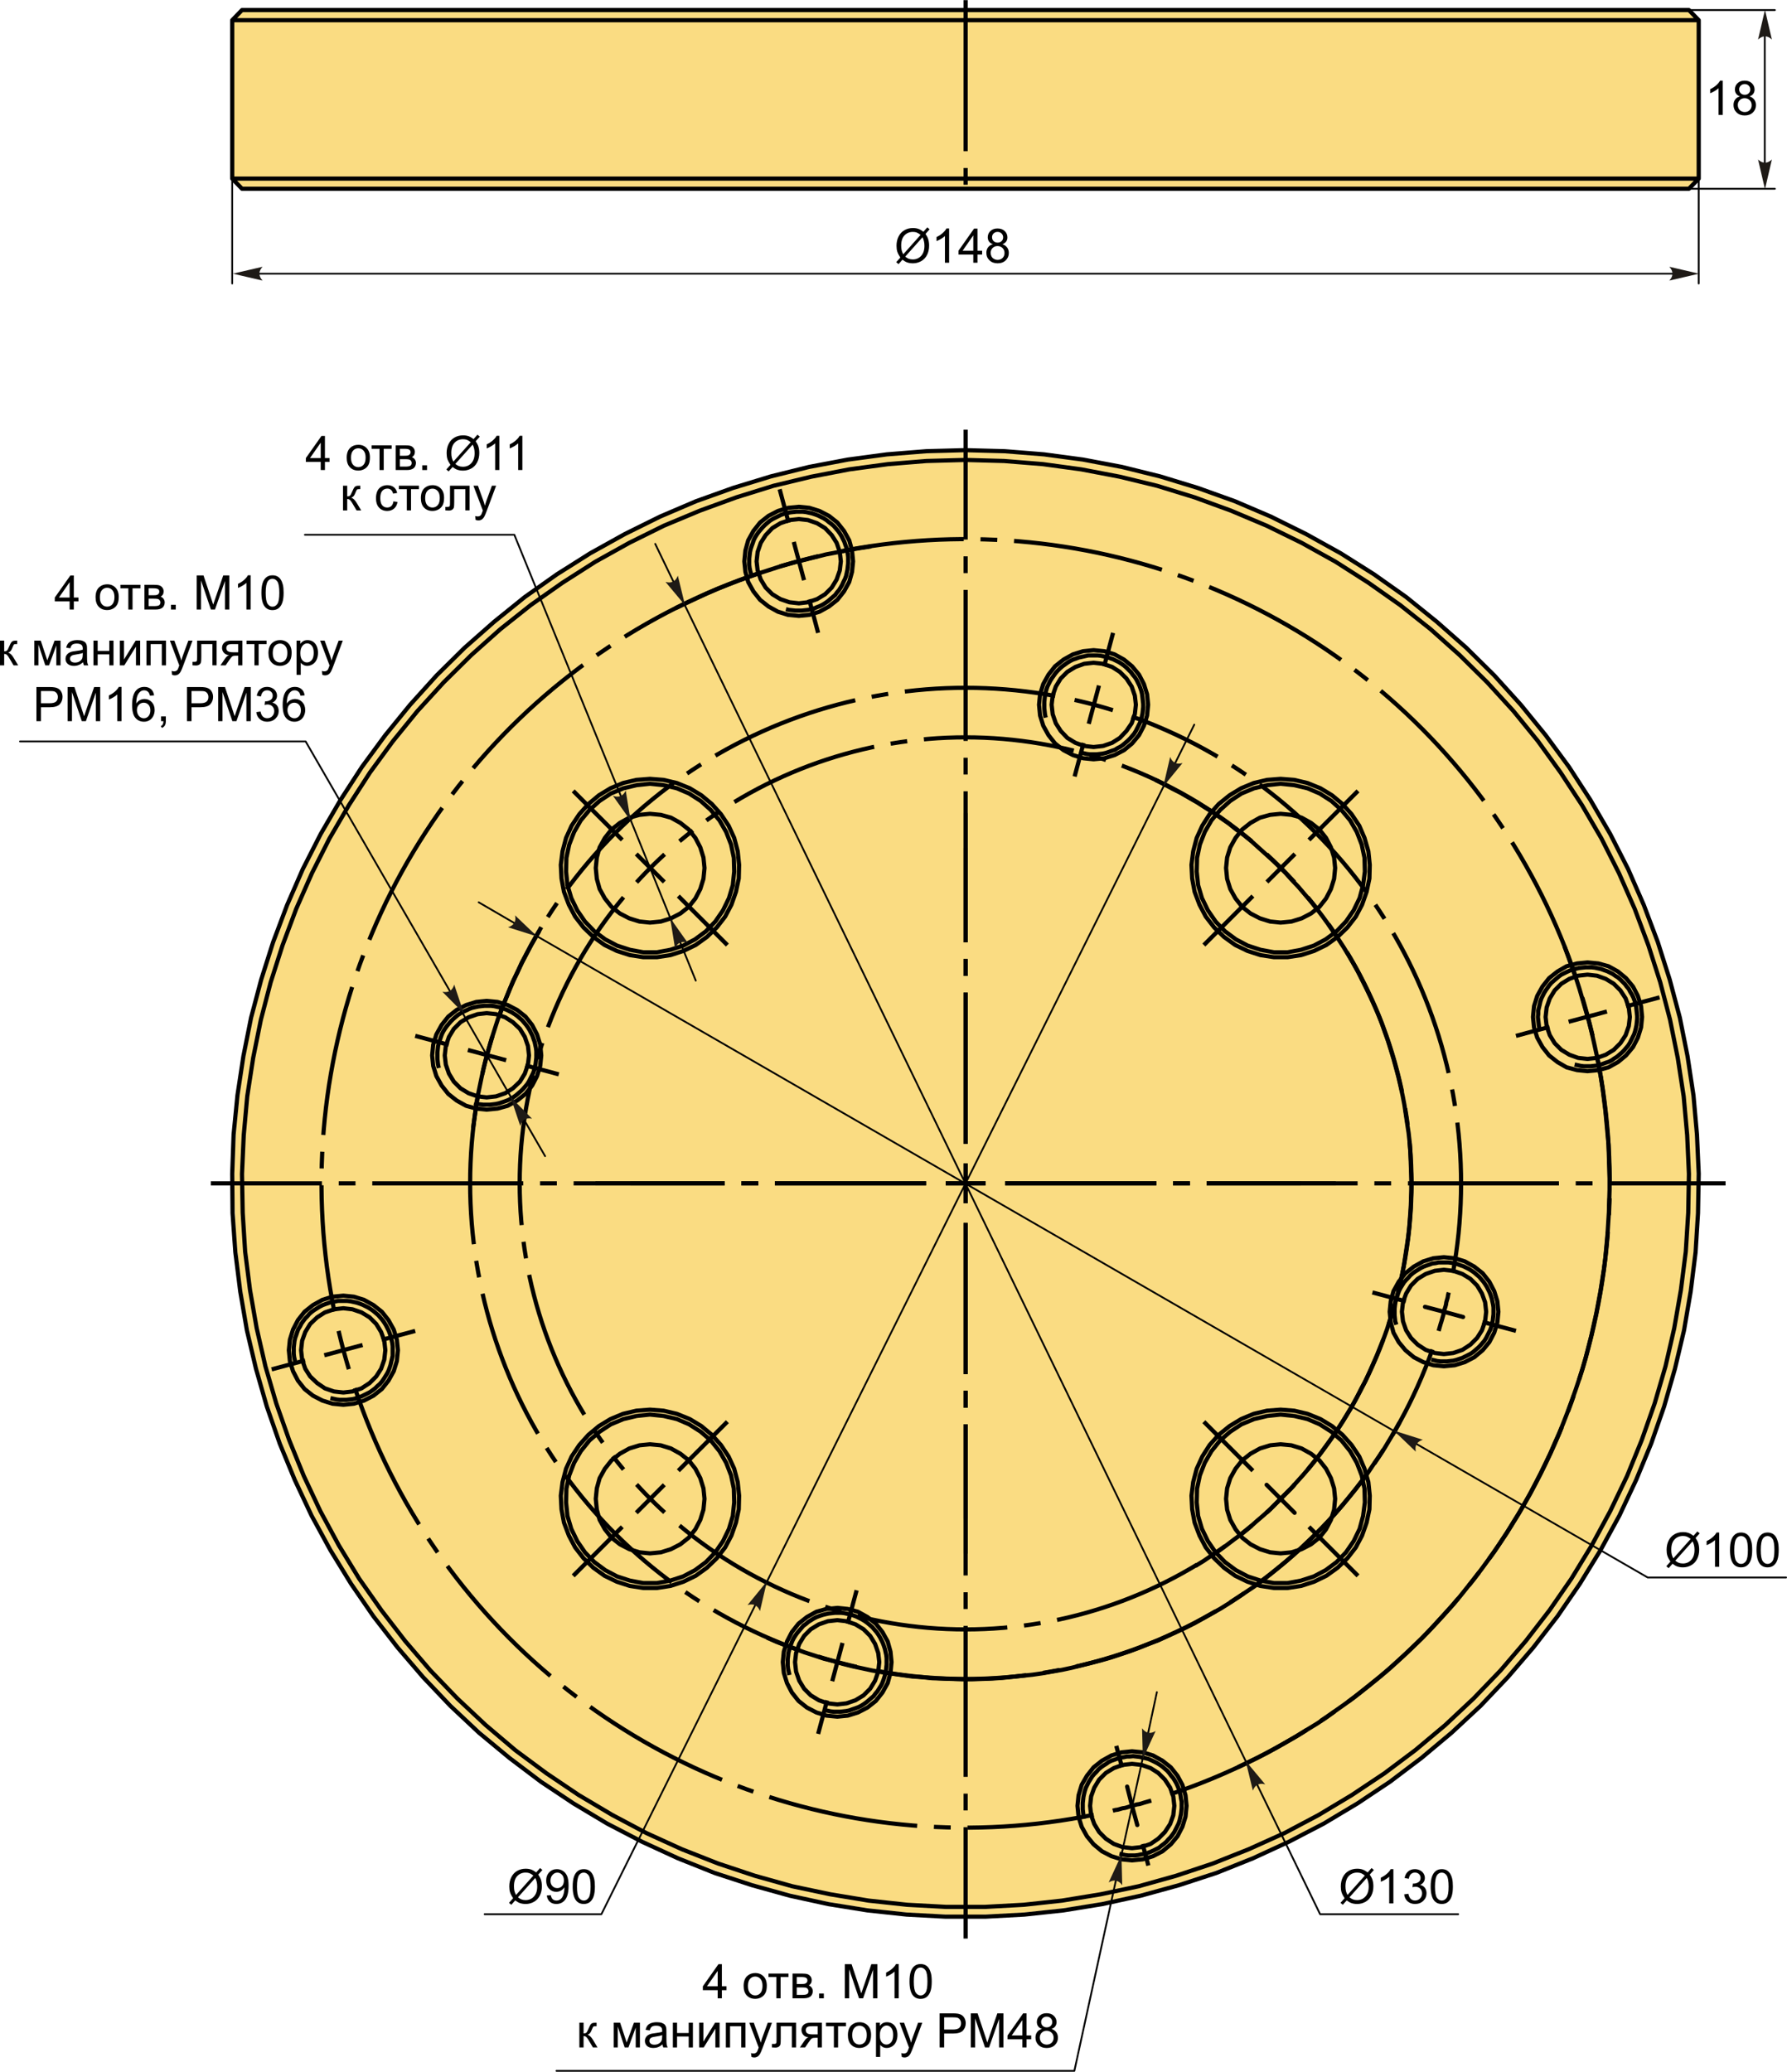 <?xml version="1.0" encoding="UTF-8"?>
<!DOCTYPE svg PUBLIC "-//W3C//DTD SVG 1.1//EN" "http://www.w3.org/Graphics/SVG/1.1/DTD/svg11.dtd">
<!-- Creator: CorelDRAW 2018 (64-Bit) -->
<svg xmlns="http://www.w3.org/2000/svg" xml:space="preserve" width="2130px" height="2469px" version="1.1" style="shape-rendering:geometricPrecision; text-rendering:geometricPrecision; image-rendering:optimizeQuality; fill-rule:evenodd; clip-rule:evenodd"
viewBox="0 0 2131.06 2469.87"
 xmlns:xlink="http://www.w3.org/1999/xlink">
 <defs>
  <style type="text/css">
   <![CDATA[
    .str1 {stroke:black;stroke-width:5;stroke-miterlimit:10}
    .str3 {stroke:black;stroke-width:2.13;stroke-linecap:round;stroke-linejoin:round;stroke-miterlimit:10}
    .str0 {stroke:black;stroke-width:5;stroke-linecap:round;stroke-linejoin:round;stroke-miterlimit:10}
    .str2 {stroke:black;stroke-width:5;stroke-miterlimit:10;stroke-dasharray:180.08 20.01 20.01 20.01}
    .fil1 {fill:none;fill-rule:nonzero}
    .fil0 {fill:#FADC82}
    .fil3 {fill:#1E1A16;fill-rule:nonzero}
    .fil2 {fill:black;fill-rule:nonzero}
   ]]>
  </style>
 </defs>
 <g id="Layer_x0020_1">
  <g id="_2124177848128">
   <circle class="fil0" cx="1151.35" cy="1410.74" r="872.01"/>
   <polygon class="fil0" points="2014.1,224.85 292.35,224.85 276.92,212.76 276.92,23.91 290.89,11.82 2014.1,11.82 2025.78,23.91 2025.78,212.76 "/>
   <path class="fil1 str0" d="M2025.78 212.76l0 -188.85m-1748.86 0l0 188.85m0 0l11.67 12.09m1725.51 0l11.68 -12.09m0 -188.85l-11.68 -12.09m-1725.51 0l-11.67 12.09m0 188.85l0.42 0 3.33 0 5.84 0 7.92 0 10.84 0 12.92 0 15.43 0 17.92 0 20.01 0 22.52 0 24.59 0 26.68 0 28.77 0 30.43 0 32.52 0 34.19 0 36.26 0 37.52 0 38.78 0 40.43 0 41.69 0 42.53 0 43.77 0 44.61 0 45.02 0 45.86 0 46.69 0 46.69 0 46.69 0 47.11 0 46.69 0 46.7 0 46.27 0 45.86 0 45.44 0 44.61 0 43.77 0 42.52 0 41.69 0 40.44 0 38.77 0 37.52 0 35.85 0 34.61 0 32.51 0 30.44 0 28.76 0 26.68 0 24.6 0 22.51 0 20.01 0 17.93 0 15.42 0 12.93 0 10.84 0 7.92 0 5.83 0 2.92 0 0.84 0m0 -188.85l-0.84 0 -2.92 0 -5.83 0 -7.92 0 -10.84 0 -12.93 0 -15.42 0 -17.93 0 -20.01 0 -22.51 0 -24.6 0 -26.68 0 -28.76 0 -30.44 0 -32.51 0 -34.61 0 -35.85 0 -37.52 0 -38.77 0 -40.44 0 -41.69 0 -42.52 0 -43.77 0 -44.61 0 -45.44 0 -45.86 0 -46.27 0 -46.7 0 -46.69 0 -47.11 0 -46.69 0 -46.69 0 -46.69 0 -45.86 0 -45.02 0 -44.61 0 -43.77 0 -42.53 0 -41.69 0 -40.43 0 -38.78 0 -37.52 0 -36.26 0 -34.19 0 -32.52 0 -30.43 0 -28.77 0 -26.68 0 -24.59 0 -22.52 0 -20.01 0 -17.92 0 -15.43 0 -12.92 0 -10.84 0 -7.92 0 -5.84 0 -3.33 0 -0.42 0m1737.18 200.94l-0.83 0 -2.92 0 -5.84 0 -7.92 0 -10.42 0 -12.92 0 -15.43 0 -17.51 0 -20.01 0 -22.09 0 -24.18 0 -26.27 0 -28.35 0 -30.01 0 -32.1 0 -33.77 0 -35.85 0 -36.69 0 -38.77 0 -39.6 0 -40.86 0 -42.52 0 -42.94 0 -43.78 0 -44.6 0 -45.44 0 -45.86 0 -45.86 0 -46.27 0 -46.28 0 -46.27 0 -46.28 0 -45.44 0 -45.44 0 -44.61 0 -43.77 0 -43.36 0 -42.1 0 -40.86 0 -40.02 0 -38.35 0 -37.11 0 -35.43 0 -33.77 0 -32.1 0 -30.02 0 -28.35 0 -26.68 0 -24.18 0 -22.09 0 -19.6 0 -17.51 0 -15.42 0 -12.93 0 -10.42 0 -7.92 0 -5.83 0 -2.92 0 -0.84 0m0 -213.03l0.84 0 2.92 0 5.83 0 7.92 0 10.42 0 12.93 0 15.42 0 17.51 0 19.6 0 22.09 0 24.18 0 26.68 0 28.35 0 30.02 0 32.1 0 33.77 0 35.43 0 37.11 0 38.35 0 40.02 0 40.86 0 42.1 0 43.36 0 43.77 0 44.61 0 45.44 0 45.44 0 46.28 0 46.27 0 46.28 0 46.27 0 45.86 0 45.86 0 45.44 0 44.6 0 43.78 0 42.94 0 42.52 0 40.86 0 39.6 0 38.77 0 36.69 0 35.85 0 33.77 0 32.1 0 30.01 0 28.35 0 26.27 0 24.18 0 22.09 0 20.01 0 17.51 0 15.43 0 12.92 0 10.42 0 7.92 0 5.84 0 2.92 0 0.83 0"/>
   <path class="fil1 str0" d="M1151.14 536.52l47.11 1.25 46.69 3.75 46.69 6.25 46.28 8.76 45.44 11.25 45.02 13.76 44.19 15.84 42.94 18.35 42.11 20.84 41.27 22.93 39.6 25.01 38.36 27.1 36.69 29.6 35.01 30.85 33.35 32.93 31.69 35.02 29.6 36.27 27.93 37.94 25.43 39.19 23.76 40.85 21.26 41.69 18.76 42.94 16.68 44.19 14.17 44.61 12.09 45.44 9.17 45.86 7.09 46.69 4.17 46.69 2.09 46.69 -0.84 47.11 -2.92 46.69 -5.83 46.7 -7.92 46.27 -10.84 45.86 -12.93 45.02 -15.42 44.19 -17.93 43.36 -20.01 42.52 -22.51 41.27 -24.6 40.03 -26.68 38.77 -28.76 37.1 -30.44 35.44 -32.51 34.18 -34.61 32.1 -35.85 30.02 -37.52 28.35 -38.77 25.84 -40.44 24.18 -41.69 21.68 -42.52 19.59 -43.77 17.51 -44.61 14.6 -45.44 12.5 -45.86 10.01 -46.27 7.5 -46.7 5 -46.69 2.51 -47.11 0 -46.69 -2.51 -46.69 -5 -46.69 -7.5 -45.86 -10.01 -45.02 -12.5 -44.61 -14.6 -43.77 -17.51 -42.53 -19.59 -41.69 -21.68 -40.43 -24.18 -38.78 -25.84 -37.52 -28.35 -36.26 -30.02 -34.19 -32.1 -32.52 -34.18 -30.43 -35.44 -28.77 -37.1 -26.68 -38.77 -24.59 -40.03 -22.52 -41.27 -20.01 -42.52 -17.92 -43.36 -15.43 -44.19 -12.92 -45.02 -10.84 -45.86 -7.92 -46.27 -5.84 -46.7 -3.33 -46.69 -0.42 -47.11 1.67 -46.69 4.58 -46.69 7.09 -46.69 9.17 -45.86 12.09 -45.44 14.18 -44.61 16.67 -44.19 18.76 -42.94 21.26 -41.69 23.77 -40.85 25.43 -39.19 27.93 -37.94 29.6 -36.27 31.68 -35.02 33.35 -32.93 35.02 -30.85 36.69 -29.6 38.35 -27.1 39.61 -25.01 41.27 -22.93 42.1 -20.84 42.94 -18.35 44.19 -15.84 45.03 -13.76 45.44 -11.25 46.27 -8.76 46.7 -6.25 46.69 -3.75 46.69 -1.25zm0 11.67l-46.28 1.25 -45.85 3.75 -46.28 6.26 -45.44 8.75 -45.02 10.84 -44.19 13.76 -43.36 15.84 -42.94 17.93 -41.27 20.42 -40.44 22.51 -39.19 25.02 -37.93 26.68 -36.27 28.77 -34.61 30.84 -32.93 32.52 -31.27 34.19 -29.18 35.85 -27.51 37.52 -25.02 38.77 -23.34 40.02 -20.85 41.27 -18.76 42.53 -16.26 43.35 -14.17 44.19 -11.67 44.61 -9.18 45.44 -7.08 45.86 -4.17 46.28 -2.09 46.27 0.84 46.28 2.92 46.27 5.83 45.86 7.92 45.44 10.42 45.44 12.93 44.19 15.42 43.77 17.51 42.94 19.6 41.69 22.09 40.86 24.18 39.6 26.68 37.94 28.35 36.69 30.02 35.02 32.1 33.35 33.77 31.68 35.43 30.02 37.11 27.51 38.35 25.85 40.02 23.76 40.86 21.68 42.1 19.18 43.36 17.09 43.77 14.59 44.61 12.51 45.44 9.59 45.44 7.5 46.28 5 46.27 2.5 46.28 0 46.27 -2.5 45.86 -5 45.86 -7.5 45.44 -9.59 44.6 -12.51 43.78 -14.59 42.94 -17.09 42.52 -19.18 40.86 -21.68 39.6 -23.76 38.77 -25.85 36.69 -27.51 35.85 -30.02 33.77 -31.68 32.1 -33.35 30.01 -35.02 28.35 -36.69 26.27 -37.94 24.18 -39.6 22.09 -40.86 20.01 -41.69 17.51 -42.94 15.43 -43.77 12.92 -44.19 10.42 -45.44 7.92 -45.44 5.84 -45.86 2.92 -46.27 0.83 -46.28 -2.08 -46.27 -4.17 -46.28 -7.09 -45.86 -9.17 -45.44 -11.67 -44.61 -14.18 -44.19 -16.26 -43.35 -18.76 -42.53 -20.84 -41.27 -23.35 -40.02 -25.43 -38.77 -27.09 -37.52 -29.19 -35.85 -31.26 -34.19 -32.94 -32.52 -34.6 -30.84 -36.27 -28.77 -37.94 -26.68 -39.18 -25.02 -40.44 -22.51 -41.69 -20.42 -42.52 -17.93 -43.36 -15.84 -44.61 -13.76 -44.61 -10.84 -45.85 -8.75 -45.86 -6.26 -46.28 -3.75 -46.27 -1.25zm-198.44 185.93l12.51 -1.25 12.09 -3.75 11.25 -6.25 10.01 -7.92 7.92 -10.01 6.25 -11.25 3.34 -12.1 1.25 -12.5 -1.25 -12.92 -3.34 -12.1 -6.25 -11.25 -7.92 -10.01 -10.01 -7.92 -11.25 -5.83 -12.09 -3.76 -12.51 -1.25 -12.92 1.25 -12.09 3.76 -11.26 5.83 -10 7.92 -7.93 10.01 -6.25 11.25 -3.33 12.1 -1.25 12.92 1.25 12.5 3.33 12.1 6.25 11.25 7.93 10.01 10 7.92 11.26 6.25 12.09 3.75 12.92 1.25zm-372.28 588.65l12.92 -1.25 12.09 -3.33 11.26 -6.26 10 -7.92 7.92 -10 5.84 -11.26 3.75 -12.09 1.25 -12.51 -1.25 -12.92 -3.75 -12.09 -5.84 -11.26 -7.92 -10 -10 -7.92 -11.26 -5.84 -12.09 -3.75 -12.92 -1.25 -12.51 1.25 -12.09 3.75 -11.26 5.84 -10 7.92 -7.92 10 -6.26 11.26 -3.75 12.09 -1.25 12.92 1.25 12.51 3.75 12.09 6.26 11.26 7.92 10 10 7.92 11.26 6.26 12.09 3.33 12.51 1.25zm1312.78 -45.86l12.93 -1.25 12.09 -3.33 11.25 -6.26 9.59 -7.92 8.34 -10 5.84 -11.26 3.75 -12.09 1.25 -12.5 -1.25 -12.93 -3.75 -12.09 -5.84 -11.25 -8.34 -10.01 -9.59 -7.92 -11.25 -6.25 -12.09 -3.34 -12.93 -1.25 -12.5 1.25 -12.51 3.34 -10.84 6.25 -10 7.92 -7.92 10.01 -6.26 11.25 -3.75 12.09 -1.25 12.93 1.25 12.5 3.75 12.09 6.26 11.26 7.92 10 10 7.92 10.84 6.26 12.51 3.33 12.5 1.25zm-171.34 351.86l12.93 -1.25 12.09 -3.75 11.25 -5.84 10.01 -8.34 7.92 -9.59 5.83 -11.25 3.76 -12.09 1.25 -12.92 -1.25 -12.51 -3.76 -12.09 -5.83 -11.26 -7.92 -10 -10.01 -7.92 -11.25 -6.26 -12.09 -3.75 -12.93 -1.25 -12.5 1.25 -12.09 3.75 -11.26 6.26 -10 7.92 -7.93 10 -6.25 11.26 -3.33 12.09 -1.25 12.51 1.25 12.92 3.33 12.09 6.25 11.25 7.93 9.59 10 8.34 11.26 5.84 12.09 3.75 12.5 1.25zm-371.86 589.07l12.92 -1.25 12.09 -3.76 11.26 -5.83 10 -8.34 7.92 -9.59 5.84 -11.26 3.75 -12.08 1.25 -12.93 -1.25 -12.51 -3.75 -12.5 -5.84 -10.84 -7.92 -10.01 -10 -7.92 -11.26 -6.25 -12.09 -3.75 -12.92 -1.25 -12.51 1.25 -12.09 3.75 -11.26 6.25 -10 7.92 -7.92 10.01 -6.26 10.84 -3.75 12.5 -1.25 12.51 1.25 12.93 3.75 12.08 6.26 11.26 7.92 9.59 10 8.34 11.26 5.83 12.09 3.76 12.51 1.25zm-351.44 -171.35l12.5 -1.25 12.09 -3.75 11.26 -5.84 10.01 -7.92 7.92 -10 6.25 -11.26 3.34 -12.09 1.25 -12.92 -1.25 -12.51 -3.34 -12.09 -6.25 -11.25 -7.92 -10.01 -10.01 -7.92 -11.26 -6.25 -12.09 -3.34 -12.5 -1.25 -12.93 1.25 -12.09 3.34 -11.25 6.25 -10.01 7.92 -7.92 10.01 -5.83 11.25 -3.76 12.09 -1.25 12.51 1.25 12.92 3.76 12.09 5.83 11.26 7.92 10 10.01 7.92 11.25 5.84 12.09 3.75 12.93 1.25zm-589.07 -371.86l12.51 -1.25 12.09 -3.76 11.25 -5.83 10.01 -7.92 7.92 -10.01 6.25 -11.25 3.76 -12.09 1.25 -12.93 -1.25 -12.5 -3.76 -12.09 -6.25 -11.26 -7.92 -10 -10.01 -7.93 -11.25 -6.25 -12.09 -3.75 -12.51 -1.25 -12.92 1.25 -12.09 3.75 -11.26 6.25 -10 7.93 -7.92 10 -5.84 11.26 -3.75 12.09 -1.25 12.5 1.25 12.93 3.75 12.09 5.84 11.25 7.92 10.01 10 7.92 11.26 5.83 12.09 3.76 12.92 1.25zm894.65 -769.58l12.92 -1.25 12.09 -3.75 11.26 -5.84 9.59 -7.92 8.33 -10.01 5.84 -11.25 3.75 -12.09 1.25 -12.93 -1.25 -12.5 -3.75 -12.09 -5.84 -11.26 -8.33 -10 -9.59 -7.93 -11.26 -6.25 -12.09 -3.75 -12.92 -1.25 -12.51 1.25 -12.09 3.75 -11.25 6.25 -10.01 7.93 -7.92 10 -6.25 11.26 -3.76 12.09 -1.25 12.5 1.25 12.93 3.76 12.09 6.25 11.25 7.92 10.01 10.01 7.92 11.25 5.84 12.09 3.75 12.51 1.25zm-529.04 23.34l16.26 1.26 15.85 3.75 15.42 6.25 13.76 8.34 12.5 10.42 10.84 12.09 9.17 13.76 6.67 14.59 4.17 15.84 1.67 16.26 -0.42 16.26 -3.33 15.84 -5.42 15.42 -7.5 14.18 -10.01 12.92 -11.67 11.26 -13.34 9.59 -14.59 7.08 -15.43 5.01 -16.26 2.5 -16.26 0 -16.25 -2.5 -15.43 -5.01 -14.59 -7.08 -13.34 -9.59 -11.67 -11.26 -10.01 -12.92 -7.5 -14.18 -5.84 -15.42 -2.92 -15.84 -0.83 -16.26 2.08 -16.26 4.17 -15.84 6.67 -14.59 9.17 -13.76 10.84 -12.09 12.51 -10.42 13.76 -8.34 15 -6.25 15.85 -3.75 16.25 -1.26zm752.07 0l16.26 1.26 15.85 3.75 15.42 6.25 13.76 8.34 12.5 10.42 10.84 12.09 9.18 13.76 6.25 14.59 4.58 15.84 1.67 16.26 -0.41 16.26 -3.34 15.84 -5.42 15.42 -7.5 14.18 -10.01 12.92 -11.67 11.26 -13.34 9.59 -14.59 7.08 -15.43 5.01 -16.26 2.5 -16.26 0 -16.25 -2.5 -15.43 -5.01 -14.59 -7.08 -13.34 -9.59 -11.67 -11.26 -10.01 -12.92 -7.5 -14.18 -5.84 -15.42 -2.92 -15.84 -0.83 -16.26 2.08 -16.26 4.17 -15.84 6.67 -14.59 8.76 -13.76 10.83 -12.09 12.93 -10.42 13.76 -8.34 15 -6.25 15.85 -3.75 16.25 -1.26zm-752.07 752.08l16.26 1.25 15.85 3.75 15.42 6.25 13.76 8.34 12.5 10.42 10.84 12.09 9.17 13.76 6.67 14.59 4.17 15.84 1.67 16.26 -0.42 16.26 -3.33 15.84 -5.42 15.43 -7.5 14.17 -10.01 12.92 -11.67 11.26 -13.34 9.59 -14.59 7.08 -15.43 5.01 -16.26 2.5 -16.26 0 -16.25 -2.5 -15.43 -5.01 -14.59 -7.08 -13.34 -9.59 -11.67 -11.26 -10.01 -12.92 -7.5 -14.17 -5.84 -15.43 -2.92 -15.84 -0.83 -16.26 2.08 -16.26 4.17 -15.84 6.67 -14.59 9.17 -13.76 10.84 -12.09 12.51 -10.42 13.76 -8.34 15 -6.25 15.85 -3.75 16.25 -1.25zm752.07 0l16.26 1.25 15.85 3.75 15.42 6.25 13.76 8.34 12.5 10.42 10.84 12.09 9.18 13.76 6.25 14.59 4.58 15.84 1.67 16.26 -0.41 16.26 -3.34 15.84 -5.42 15.43 -7.5 14.17 -10.01 12.92 -11.67 11.26 -13.34 9.59 -14.59 7.08 -15.43 5.01 -16.26 2.5 -16.26 0 -16.25 -2.5 -15.43 -5.01 -14.59 -7.08 -13.34 -9.59 -11.67 -11.26 -10.01 -12.92 -7.5 -14.17 -5.84 -15.43 -2.92 -15.84 -0.83 -16.26 2.08 -16.26 4.17 -15.84 6.67 -14.59 8.76 -13.76 10.83 -12.09 12.93 -10.42 13.76 -8.34 15 -6.25 15.85 -3.75 16.25 -1.25zm-574.47 -961.35l10.84 -1.26 10.84 -3.75 9.59 -5.83 7.92 -7.92 5.83 -9.59 3.76 -10.84 1.25 -10.84 -1.25 -11.26 -3.76 -10.84 -5.83 -9.17 -7.92 -8.34 -9.59 -5.83 -10.84 -3.75 -10.84 -1.25 -11.26 1.25 -10.84 3.75 -9.58 5.83 -7.93 8.34 -5.83 9.17 -3.75 10.84 -1.25 11.26 1.25 10.84 3.75 10.84 5.83 9.59 7.93 7.92 9.58 5.83 10.84 3.75 11.26 1.26zm351.44 171.34l11.25 -1.25 10.84 -3.76 9.17 -5.83 7.93 -8.34 6.25 -9.17 3.75 -10.84 1.25 -11.26 -1.25 -10.84 -3.75 -10.84 -6.25 -9.58 -7.93 -7.92 -9.17 -5.84 -10.84 -3.75 -11.25 -1.25 -11.26 1.25 -10.42 3.75 -9.59 5.84 -7.92 7.92 -5.84 9.58 -3.75 10.84 -1.25 10.84 1.25 11.26 3.75 10.84 5.84 9.17 7.92 8.34 9.59 5.83 10.42 3.76 11.26 1.25zm223.03 43.77l-15.84 1.67 -15.84 3.75 -15.01 6.25 -13.34 8.76 -12.09 10.84 -10.42 12.5 -7.92 13.76 -5.84 15.01 -3.33 15.84 -0.42 16.26 1.67 16.26 4.58 15.42 7.09 14.6 9.17 13.34 11.26 11.67 12.92 9.59 14.18 7.5 15.42 5 15.84 2.92 16.26 0 15.84 -2.92 15.43 -5 14.17 -7.5 12.93 -9.59 11.25 -11.67 9.18 -13.34 7.08 -14.6 4.17 -15.42 2.08 -16.26 -0.41 -16.26 -3.34 -15.84 -5.83 -15.01 -7.92 -13.76 -10.43 -12.5 -12.09 -10.84 -13.75 -8.76 -14.59 -6.25 -15.85 -3.75 -16.26 -1.67zm-752.07 0l-15.84 1.67 -15.84 3.75 -15.01 6.25 -13.34 8.76 -12.09 10.84 -10.42 12.5 -7.92 13.76 -5.84 15.01 -3.33 15.84 -0.42 16.26 1.67 16.26 4.58 15.42 7.09 14.6 9.17 13.34 11.26 11.67 12.92 9.59 14.18 7.5 15.42 5 15.84 2.92 16.26 0 15.84 -2.92 15.43 -5 14.17 -7.5 12.93 -9.59 11.25 -11.67 9.17 -13.34 7.09 -14.6 4.59 -15.42 1.66 -16.26 -0.41 -16.26 -3.34 -15.84 -5.83 -15.01 -7.92 -13.76 -10.43 -12.5 -12.09 -10.84 -13.75 -8.76 -14.59 -6.25 -15.85 -3.75 -16.26 -1.67zm1118.1 328.09l11.26 -1.25 10.42 -3.75 9.59 -5.84 7.92 -7.92 6.26 -9.58 3.75 -10.84 1.25 -10.84 -1.25 -11.26 -3.75 -10.84 -6.26 -9.59 -7.92 -7.92 -9.59 -5.83 -10.42 -3.76 -11.26 -1.25 -11.25 1.25 -10.42 3.76 -9.59 5.83 -7.92 7.92 -5.84 9.59 -3.75 10.84 -1.25 11.26 1.25 10.84 3.75 10.84 5.84 9.58 7.92 7.92 9.59 5.84 10.42 3.75 11.25 1.25zm-1312.78 45.86l11.25 -1.25 10.84 -3.75 9.17 -5.84 8.34 -7.92 5.84 -9.59 3.75 -10.84 1.25 -10.84 -1.25 -11.25 -3.75 -10.84 -5.84 -9.59 -8.34 -7.92 -9.17 -5.84 -10.84 -3.75 -11.25 -1.25 -10.84 1.25 -10.84 3.75 -9.59 5.84 -7.92 7.92 -5.84 9.59 -3.75 10.84 -1.25 11.25 1.25 10.84 3.75 10.84 5.84 9.59 7.92 7.92 9.59 5.84 10.84 3.75 10.84 1.25zm1141.44 306l11.26 -1.25 10.84 -3.75 9.59 -6.26 7.92 -7.92 5.83 -9.17 3.76 -10.84 1.25 -11.25 -1.25 -11.26 -3.76 -10.42 -5.83 -9.59 -7.92 -7.92 -9.59 -5.84 -10.84 -3.75 -11.26 -1.25 -10.84 1.25 -10.84 3.75 -9.58 5.84 -7.93 7.92 -5.83 9.59 -3.75 10.42 -1.25 11.26 1.25 11.25 3.75 10.84 5.83 9.17 7.93 7.92 9.58 6.26 10.84 3.75 10.84 1.25zm-1312.37 45.86l10.84 -1.25 10.84 -3.76 9.59 -6.25 7.92 -7.92 5.84 -9.17 3.75 -10.84 1.25 -11.26 -1.25 -11.25 -3.75 -10.43 -5.84 -9.58 -7.92 -7.92 -9.59 -5.84 -10.84 -3.75 -10.84 -1.25 -11.25 1.25 -10.84 3.75 -9.18 5.84 -8.33 7.92 -5.84 9.58 -3.75 10.43 -1.25 11.25 1.25 11.26 3.75 10.84 5.84 9.17 8.33 7.92 9.18 6.25 10.84 3.76 11.25 1.25zm365.61 26.26l-15.84 1.67 -15.84 3.75 -15.01 6.25 -13.34 8.76 -12.09 10.42 -10.42 12.92 -7.92 13.76 -5.84 15.01 -3.33 15.84 -0.42 16.26 1.67 16.26 4.58 15.42 7.09 14.6 9.17 13.34 11.26 11.67 12.92 9.59 14.18 7.5 15.42 5 15.84 2.92 16.26 0 15.84 -2.92 15.43 -5 14.17 -7.5 12.93 -9.59 11.25 -11.67 9.17 -13.34 7.09 -14.6 4.59 -15.42 1.66 -16.26 -0.41 -16.26 -3.34 -15.84 -5.83 -15.01 -7.92 -13.76 -10.43 -12.92 -12.09 -10.42 -13.75 -8.76 -14.59 -6.25 -15.85 -3.75 -16.26 -1.67zm752.07 0l-15.84 1.67 -15.84 3.75 -15.01 6.25 -13.34 8.76 -12.09 10.42 -10.42 12.92 -7.92 13.76 -5.84 15.01 -3.33 15.84 -0.42 16.26 1.67 16.26 4.58 15.42 7.09 14.6 9.17 13.34 11.26 11.67 12.92 9.59 14.18 7.5 15.42 5 15.84 2.92 16.26 0 15.84 -2.92 15.43 -5 14.17 -7.5 12.93 -9.59 11.25 -11.67 9.18 -13.34 7.08 -14.6 4.17 -15.42 2.08 -16.26 -0.41 -16.26 -3.34 -15.84 -5.83 -15.01 -7.92 -13.76 -10.43 -12.92 -12.09 -10.42 -13.75 -8.76 -14.59 -6.25 -15.85 -3.75 -16.26 -1.67zm-528.61 345.6l10.84 -1.25 10.84 -3.75 9.58 -5.84 7.93 -7.92 5.83 -9.59 3.75 -10.83 1.25 -11.26 -1.25 -10.84 -3.75 -10.84 -5.83 -9.59 -7.93 -7.92 -9.58 -5.83 -10.84 -3.76 -10.84 -1.25 -11.26 1.25 -10.84 3.76 -9.59 5.83 -7.92 7.92 -5.83 9.59 -3.76 10.84 -1.25 10.84 1.25 11.26 3.76 10.83 5.83 9.59 7.92 7.92 9.59 5.84 10.84 3.75 11.26 1.25zm351.44 171.35l11.25 -1.26 10.84 -3.75 9.17 -6.25 7.92 -7.92 6.26 -9.59 3.75 -10.42 1.25 -11.26 -1.25 -11.25 -3.75 -10.43 -6.26 -9.59 -7.92 -7.92 -9.17 -5.83 -10.84 -3.75 -11.25 -1.26 -11.26 1.26 -10.42 3.75 -9.59 5.83 -7.92 7.92 -5.84 9.59 -3.75 10.43 -1.25 11.25 1.25 11.26 3.75 10.42 5.84 9.59 7.92 7.92 9.59 6.25 10.42 3.75 11.26 1.26zm-574.9 -1103.51l12.93 -1.25 12.09 -3.76 11.25 -5.83 10.01 -7.92 7.92 -10.01 5.84 -11.26 3.75 -12.09 1.25 -12.92 -1.25 -12.51 -3.75 -12.09 -5.84 -11.25 -7.92 -10.01 -10.01 -7.92 -11.25 -6.25 -12.09 -3.34 -12.93 -1.25 -12.5 1.25 -12.09 3.34 -11.26 6.25 -10 7.92 -7.92 10.01 -6.26 11.25 -3.33 12.09 -1.25 12.51 1.25 12.92 3.33 12.09 6.26 11.26 7.92 10.01 10 7.92 11.26 5.83 12.09 3.76 12.5 1.25zm752.07 0l12.93 -1.25 12.09 -3.76 11.25 -5.83 10.01 -7.92 7.92 -10.01 5.84 -11.26 3.75 -12.09 1.25 -12.92 -1.25 -12.51 -3.75 -12.09 -5.84 -11.25 -7.92 -10.01 -10.01 -7.92 -11.25 -6.25 -12.09 -3.34 -12.93 -1.25 -12.5 1.25 -12.09 3.34 -11.26 6.25 -10 7.92 -7.92 10.01 -6.26 11.25 -3.75 12.09 -1.25 12.51 1.25 12.92 3.75 12.09 6.26 11.26 7.92 10.01 10 7.92 11.26 5.83 12.09 3.76 12.5 1.25zm0 752.07l12.93 -1.25 12.09 -3.76 11.25 -5.83 10.01 -7.92 7.92 -10.01 5.84 -11.25 3.75 -12.09 1.25 -12.93 -1.25 -12.5 -3.75 -12.09 -5.84 -11.26 -7.92 -10.01 -10.01 -7.92 -11.25 -6.25 -12.09 -3.75 -12.93 -1.25 -12.5 1.25 -12.09 3.75 -11.26 6.25 -10 7.92 -7.92 10.01 -6.26 11.26 -3.75 12.09 -1.25 12.5 1.25 12.93 3.75 12.09 6.26 11.25 7.92 10.01 10 7.92 11.26 5.83 12.09 3.76 12.5 1.25zm-752.07 0l12.93 -1.25 12.09 -3.76 11.25 -5.83 10.01 -7.92 7.92 -10.01 5.84 -11.25 3.75 -12.09 1.25 -12.93 -1.25 -12.5 -3.75 -12.09 -5.84 -11.26 -7.92 -10.01 -10.01 -7.92 -11.25 -6.25 -12.09 -3.75 -12.93 -1.25 -12.5 1.25 -12.09 3.75 -11.26 6.25 -10 7.92 -7.92 10.01 -6.26 11.26 -3.33 12.09 -1.25 12.5 1.25 12.93 3.33 12.09 6.26 11.25 7.92 10.01 10 7.92 11.26 5.83 12.09 3.76 12.5 1.25z"/>
   <path class="fil2" d="M1101.2 276.11l4.65 -5.2 2.74 2.33 -4.88 5.46c1.58,2.37 2.64,4.43 3.2,6.21 0.73,2.33 1.1,4.95 1.1,7.82 0,4.17 -0.84,7.88 -2.52,11.14 -1.69,3.26 -4.05,5.71 -7.09,7.38 -3.04,1.66 -6.27,2.5 -9.69,2.5 -2.54,0 -4.86,-0.37 -6.92,-1.08 -1.59,-0.56 -3.45,-1.63 -5.58,-3.21l-4.68 5.25 -2.74 -2.34 4.9 -5.48c-1.82,-2.76 -3.03,-5.1 -3.64,-7.05 -0.61,-1.95 -0.92,-4.3 -0.92,-7.04 0,-4.17 0.84,-7.9 2.51,-11.15 1.66,-3.27 3.99,-5.74 7,-7.43 3.01,-1.67 6.35,-2.52 10.03,-2.52 2.49,0 4.66,0.34 6.51,0.99 1.87,0.65 3.87,1.79 6.02,3.42zm-3.37 3.76c-1.75,-1.38 -3.26,-2.31 -4.57,-2.82 -1.3,-0.5 -2.82,-0.74 -4.58,-0.74 -4.04,0 -7.38,1.37 -10.02,4.11 -2.64,2.75 -3.96,6.85 -3.96,12.3 0,2.14 0.2,4.06 0.61,5.71 0.29,1.24 0.91,2.77 1.85,4.58l20.67 -23.14zm2.28 2.86l-20.6 23.05c1.43,1.17 2.74,1.98 3.94,2.45 1.57,0.61 3.27,0.91 5.09,0.91 4.03,0 7.34,-1.42 9.97,-4.27 2.62,-2.85 3.93,-6.84 3.93,-11.98 0,-3.85 -0.78,-7.23 -2.33,-10.16z"/>
   <path id="1" class="fil2" d="M1131.87 313.06l-5 0 0 -31.83c-1.21,1.16 -2.79,2.3 -4.74,3.45 -1.95,1.14 -3.71,2 -5.27,2.57l0 -4.83c2.8,-1.3 5.24,-2.89 7.34,-4.77 2.09,-1.86 3.58,-3.67 4.45,-5.43l3.22 0 0 40.84z"/>
   <path id="2" class="fil2" d="M1160.69 313.06l0 -9.71 -17.67 0 0 -4.6 18.58 -26.36 4.09 0 0 26.36 5.52 0 0 4.6 -5.52 0 0 9.71 -5 0zm0 -14.31l0 -18.31 -12.76 18.31 12.76 0z"/>
   <path id="3" class="fil2" d="M1184.03 291.01c-2.07,-0.76 -3.61,-1.85 -4.61,-3.25 -0.99,-1.41 -1.5,-3.09 -1.5,-5.05 0,-2.97 1.06,-5.45 3.19,-7.46 2.13,-2.02 4.95,-3.03 8.48,-3.03 3.55,0 6.41,1.03 8.57,3.09 2.16,2.07 3.23,4.57 3.23,7.54 0,1.88 -0.49,3.53 -1.47,4.92 -0.99,1.4 -2.48,2.48 -4.5,3.24 2.49,0.82 4.37,2.12 5.67,3.94 1.3,1.81 1.95,3.97 1.95,6.49 0,3.47 -1.23,6.39 -3.68,8.75 -2.46,2.37 -5.69,3.56 -9.7,3.56 -4.01,0 -7.24,-1.19 -9.7,-3.57 -2.45,-2.37 -3.69,-5.34 -3.69,-8.89 0,-2.64 0.68,-4.85 2.02,-6.63 1.35,-1.79 3.26,-3.01 5.74,-3.65zm-0.99 -8.48c0,1.93 0.61,3.5 1.84,4.72 1.23,1.22 2.84,1.84 4.84,1.84 1.94,0 3.51,-0.61 4.73,-1.82 1.23,-1.21 1.83,-2.7 1.83,-4.46 0,-1.84 -0.62,-3.38 -1.88,-4.63 -1.25,-1.25 -2.84,-1.87 -4.74,-1.87 -1.92,0 -3.5,0.61 -4.76,1.83 -1.24,1.22 -1.86,2.68 -1.86,4.39zm-1.65 18.8c0,1.43 0.33,2.8 0.99,4.14 0.67,1.33 1.67,2.36 3.02,3.09 1.33,0.73 2.77,1.1 4.3,1.1 2.4,0 4.37,-0.77 5.92,-2.31 1.54,-1.53 2.31,-3.48 2.31,-5.85 0,-2.4 -0.8,-4.39 -2.38,-5.96 -1.59,-1.57 -3.6,-2.36 -6.01,-2.36 -2.37,0 -4.31,0.78 -5.85,2.33 -1.53,1.55 -2.3,3.49 -2.3,5.82z"/>
   <path class="fil2" d="M2054.46 136.81l-5.01 0 0 -31.84c-1.2,1.16 -2.78,2.3 -4.74,3.45 -1.95,1.15 -3.71,2.01 -5.27,2.58l0 -4.83c2.8,-1.31 5.25,-2.9 7.34,-4.78 2.09,-1.86 3.58,-3.67 4.45,-5.43l3.23 0 0 40.85z"/>
   <path id="1" class="fil2" d="M2075.02 114.75c-2.08,-0.75 -3.61,-1.84 -4.62,-3.24 -0.99,-1.41 -1.49,-3.1 -1.49,-5.06 0,-2.96 1.06,-5.44 3.18,-7.46 2.13,-2.02 4.96,-3.03 8.49,-3.03 3.55,0 6.41,1.03 8.57,3.1 2.16,2.06 3.24,4.57 3.24,7.53 0,1.89 -0.49,3.53 -1.48,4.93 -0.98,1.4 -2.48,2.48 -4.5,3.23 2.49,0.82 4.38,2.13 5.68,3.94 1.3,1.81 1.95,3.97 1.95,6.49 0,3.47 -1.23,6.39 -3.69,8.76 -2.46,2.37 -5.69,3.55 -9.7,3.55 -4.01,0 -7.24,-1.18 -9.7,-3.56 -2.46,-2.38 -3.69,-5.34 -3.69,-8.89 0,-2.64 0.67,-4.86 2.02,-6.64 1.34,-1.79 3.26,-3 5.74,-3.65zm-1 -8.48c0,1.93 0.62,3.5 1.84,4.73 1.23,1.22 2.85,1.83 4.85,1.83 1.94,0 3.51,-0.6 4.73,-1.82 1.23,-1.21 1.83,-2.69 1.83,-4.46 0,-1.83 -0.62,-3.37 -1.88,-4.63 -1.25,-1.25 -2.84,-1.87 -4.74,-1.87 -1.93,0 -3.51,0.62 -4.76,1.84 -1.24,1.22 -1.87,2.68 -1.87,4.38zm-1.64 18.81c0,1.42 0.33,2.8 0.99,4.13 0.66,1.33 1.67,2.36 3.01,3.09 1.34,0.73 2.78,1.1 4.31,1.1 2.4,0 4.37,-0.77 5.92,-2.3 1.54,-1.54 2.31,-3.49 2.31,-5.85 0,-2.41 -0.79,-4.4 -2.38,-5.97 -1.59,-1.57 -3.6,-2.36 -6.01,-2.36 -2.37,0 -4.32,0.78 -5.85,2.33 -1.54,1.56 -2.3,3.5 -2.3,5.83z"/>
   <g>
    <path class="fil2" d="M1631 2232.19l4.65 -5.2 2.74 2.33 -4.88 5.46c1.58,2.37 2.65,4.43 3.2,6.21 0.73,2.33 1.1,4.95 1.1,7.82 0,4.17 -0.84,7.88 -2.52,11.14 -1.68,3.26 -4.04,5.71 -7.08,7.38 -3.04,1.66 -6.27,2.5 -9.69,2.5 -2.55,0 -4.86,-0.36 -6.93,-1.08 -1.59,-0.56 -3.44,-1.63 -5.58,-3.2l-4.67 5.24 -2.74 -2.34 4.89 -5.48c-1.81,-2.76 -3.03,-5.1 -3.63,-7.05 -0.62,-1.95 -0.92,-4.3 -0.92,-7.04 0,-4.17 0.83,-7.9 2.5,-11.15 1.67,-3.27 4,-5.74 7.01,-7.43 3,-1.67 6.34,-2.52 10.03,-2.52 2.48,0 4.65,0.34 6.51,0.99 1.86,0.65 3.86,1.79 6.01,3.42zm-3.36 3.76c-1.75,-1.38 -3.27,-2.31 -4.58,-2.82 -1.29,-0.5 -2.82,-0.74 -4.57,-0.74 -4.05,0 -7.39,1.37 -10.02,4.12 -2.64,2.74 -3.96,6.84 -3.96,12.29 0,2.14 0.2,4.06 0.61,5.71 0.29,1.24 0.9,2.77 1.84,4.58l20.68 -23.14zm2.27 2.86l-20.6 23.05c1.43,1.17 2.75,1.98 3.94,2.45 1.57,0.61 3.27,0.91 5.1,0.91 4.02,0 7.34,-1.42 9.96,-4.27 2.63,-2.85 3.93,-6.84 3.93,-11.98 0,-3.85 -0.77,-7.23 -2.33,-10.16z"/>
    <path id="1" class="fil2" d="M1661.67 2269.14l-5 0 0 -31.83c-1.2,1.16 -2.78,2.3 -4.73,3.45 -1.96,1.14 -3.72,2 -5.27,2.57l0 -4.83c2.79,-1.3 5.24,-2.89 7.33,-4.77 2.09,-1.86 3.58,-3.67 4.45,-5.43l3.22 0 0 40.84z"/>
    <path id="2" class="fil2" d="M1674.53 2258.35l5 -0.68c0.58,2.84 1.54,4.88 2.92,6.13 1.37,1.25 3.06,1.88 5.05,1.88 2.37,0 4.37,-0.82 5.98,-2.45 1.61,-1.62 2.42,-3.64 2.42,-6.05 0,-2.29 -0.75,-4.18 -2.26,-5.68 -1.49,-1.48 -3.4,-2.23 -5.72,-2.23 -0.95,0 -2.12,0.19 -3.53,0.56l0.56 -4.38c0.33,0.04 0.6,0.06 0.8,0.06 2.14,0 4.06,-0.56 5.77,-1.67 1.71,-1.1 2.56,-2.81 2.56,-5.11 0,-1.83 -0.63,-3.34 -1.87,-4.54 -1.24,-1.21 -2.84,-1.8 -4.8,-1.8 -1.95,0 -3.57,0.61 -4.87,1.84 -1.3,1.23 -2.13,3.08 -2.5,5.54l-5 -0.91c0.62,-3.35 2,-5.95 4.17,-7.8 2.16,-1.85 4.86,-2.76 8.08,-2.76 2.21,0 4.26,0.47 6.12,1.43 1.88,0.94 3.31,2.24 4.3,3.88 0.99,1.64 1.48,3.39 1.48,5.23 0,1.76 -0.47,3.35 -1.41,4.79 -0.95,1.43 -2.35,2.58 -4.2,3.43 2.41,0.55 4.28,1.71 5.61,3.46 1.33,1.74 1.99,3.94 1.99,6.56 0,3.55 -1.3,6.57 -3.88,9.04 -2.6,2.47 -5.87,3.71 -9.83,3.71 -3.57,0 -6.54,-1.08 -8.9,-3.2 -2.37,-2.14 -3.71,-4.89 -4.04,-8.28z"/>
    <path id="3" class="fil2" d="M1706.14 2249.07c0,-4.8 0.49,-8.68 1.47,-11.62 1,-2.94 2.47,-5.21 4.42,-6.79 1.94,-1.58 4.39,-2.36 7.35,-2.36 2.18,0 4.09,0.43 5.75,1.31 1.65,0.88 3.01,2.15 4.07,3.81 1.06,1.65 1.9,3.66 2.5,6.04 0.62,2.38 0.92,5.59 0.92,9.61 0,4.77 -0.49,8.64 -1.47,11.57 -0.97,2.95 -2.44,5.21 -4.39,6.8 -1.94,1.59 -4.41,2.39 -7.38,2.39 -3.91,0 -6.99,-1.4 -9.23,-4.19 -2.68,-3.41 -4.01,-8.93 -4.01,-16.57zm5.11 0.02c0,6.69 0.78,11.14 2.34,13.34 1.56,2.21 3.5,3.31 5.79,3.31 2.29,0 4.22,-1.11 5.79,-3.32 1.56,-2.22 2.34,-6.66 2.34,-13.33 0,-6.7 -0.78,-11.15 -2.34,-13.34 -1.56,-2.21 -3.51,-3.31 -5.85,-3.31 -2.29,0 -4.13,0.98 -5.5,2.92 -1.72,2.47 -2.57,7.05 -2.57,13.73z"/>
    <path class="fil2" d="M2019.54 1830.85l4.65 -5.19 2.74 2.32 -4.88 5.47c1.58,2.37 2.64,4.43 3.2,6.21 0.73,2.33 1.1,4.94 1.1,7.82 0,4.17 -0.84,7.88 -2.52,11.14 -1.68,3.25 -4.04,5.71 -7.08,7.37 -3.04,1.67 -6.27,2.5 -9.69,2.5 -2.55,0 -4.86,-0.36 -6.93,-1.08 -1.59,-0.56 -3.45,-1.63 -5.58,-3.2l-4.68 5.25 -2.73 -2.34 4.89 -5.48c-1.82,-2.76 -3.03,-5.11 -3.63,-7.06 -0.62,-1.95 -0.92,-4.3 -0.92,-7.03 0,-4.18 0.83,-7.9 2.5,-11.16 1.66,-3.26 4,-5.73 7.01,-7.42 3,-1.68 6.34,-2.52 10.03,-2.52 2.48,0 4.65,0.33 6.51,0.99 1.86,0.65 3.86,1.79 6.01,3.41zm-3.36 3.76c-1.76,-1.37 -3.27,-2.31 -4.58,-2.81 -1.29,-0.5 -2.82,-0.75 -4.57,-0.75 -4.05,0 -7.39,1.38 -10.02,4.12 -2.65,2.75 -3.96,6.85 -3.96,12.3 0,2.14 0.19,4.05 0.6,5.71 0.3,1.24 0.91,2.77 1.85,4.58l20.68 -23.15zm2.27 2.86l-20.6 23.06c1.43,1.16 2.75,1.98 3.94,2.44 1.57,0.62 3.27,0.92 5.1,0.92 4.02,0 7.34,-1.42 9.96,-4.27 2.62,-2.85 3.93,-6.85 3.93,-11.98 0,-3.85 -0.78,-7.23 -2.33,-10.17z"/>
    <path id="1" class="fil2" d="M2050.21 1867.81l-5 0 0 -31.83c-1.2,1.15 -2.78,2.3 -4.74,3.44 -1.95,1.15 -3.71,2.01 -5.26,2.58l0 -4.83c2.79,-1.31 5.24,-2.9 7.33,-4.77 2.09,-1.87 3.58,-3.68 4.45,-5.44l3.22 0 0 40.85z"/>
    <path id="2" class="fil2" d="M2063.07 1847.74c0,-4.8 0.49,-8.69 1.47,-11.62 1,-2.95 2.47,-5.21 4.42,-6.79 1.94,-1.58 4.39,-2.37 7.35,-2.37 2.18,0 4.09,0.44 5.75,1.32 1.64,0.88 3.01,2.15 4.07,3.81 1.06,1.64 1.89,3.66 2.5,6.04 0.62,2.37 0.92,5.58 0.92,9.61 0,4.77 -0.49,8.63 -1.47,11.57 -0.97,2.94 -2.44,5.21 -4.39,6.8 -1.95,1.59 -4.41,2.38 -7.38,2.38 -3.91,0 -6.99,-1.39 -9.23,-4.18 -2.68,-3.41 -4.01,-8.93 -4.01,-16.57zm5.11 0.02c0,6.69 0.78,11.14 2.34,13.34 1.56,2.2 3.5,3.3 5.79,3.3 2.29,0 4.22,-1.11 5.78,-3.31 1.57,-2.22 2.34,-6.66 2.34,-13.33 0,-6.7 -0.77,-11.15 -2.34,-13.35 -1.55,-2.2 -3.5,-3.3 -5.84,-3.3 -2.29,0 -4.13,0.98 -5.5,2.92 -1.72,2.47 -2.57,7.05 -2.57,13.73z"/>
    <path id="3" class="fil2" d="M2094.67 1847.74c0,-4.8 0.5,-8.69 1.48,-11.62 1,-2.95 2.46,-5.21 4.42,-6.79 1.94,-1.58 4.39,-2.37 7.35,-2.37 2.17,0 4.09,0.44 5.75,1.32 1.64,0.88 3.01,2.15 4.07,3.81 1.06,1.64 1.89,3.66 2.5,6.04 0.62,2.37 0.92,5.58 0.92,9.61 0,4.77 -0.49,8.63 -1.47,11.57 -0.97,2.94 -2.44,5.21 -4.39,6.8 -1.95,1.59 -4.41,2.38 -7.38,2.38 -3.92,0 -6.99,-1.39 -9.23,-4.18 -2.68,-3.41 -4.02,-8.93 -4.02,-16.57zm5.12 0.02c0,6.69 0.78,11.14 2.34,13.34 1.56,2.2 3.5,3.3 5.79,3.3 2.29,0 4.22,-1.11 5.78,-3.31 1.57,-2.22 2.34,-6.66 2.34,-13.33 0,-6.7 -0.77,-11.15 -2.34,-13.35 -1.55,-2.2 -3.5,-3.3 -5.84,-3.3 -2.29,0 -4.13,0.98 -5.5,2.92 -1.72,2.47 -2.57,7.05 -2.57,13.73z"/>
    <path class="fil2" d="M639.41 2232.19l4.65 -5.2 2.74 2.33 -4.88 5.46c1.58,2.37 2.65,4.43 3.2,6.21 0.73,2.33 1.1,4.95 1.1,7.82 0,4.17 -0.84,7.88 -2.52,11.14 -1.68,3.26 -4.04,5.71 -7.08,7.38 -3.04,1.66 -6.27,2.5 -9.69,2.5 -2.55,0 -4.86,-0.36 -6.93,-1.08 -1.59,-0.56 -3.45,-1.63 -5.58,-3.2l-4.68 5.24 -2.74 -2.34 4.9 -5.48c-1.82,-2.76 -3.03,-5.1 -3.64,-7.05 -0.61,-1.95 -0.92,-4.3 -0.92,-7.04 0,-4.17 0.84,-7.9 2.5,-11.15 1.67,-3.27 4,-5.74 7.01,-7.43 3.01,-1.67 6.35,-2.52 10.04,-2.52 2.48,0 4.65,0.34 6.51,0.99 1.86,0.65 3.86,1.79 6.01,3.42zm-3.36 3.76c-1.75,-1.38 -3.27,-2.31 -4.58,-2.82 -1.29,-0.5 -2.82,-0.74 -4.57,-0.74 -4.05,0 -7.39,1.37 -10.03,4.12 -2.64,2.74 -3.96,6.84 -3.96,12.29 0,2.14 0.2,4.06 0.61,5.71 0.29,1.24 0.91,2.77 1.85,4.58l20.68 -23.14zm2.27 2.86l-20.6 23.05c1.43,1.17 2.74,1.98 3.94,2.45 1.57,0.61 3.27,0.91 5.1,0.91 4.02,0 7.34,-1.42 9.96,-4.27 2.63,-2.85 3.93,-6.84 3.93,-11.98 0,-3.85 -0.78,-7.23 -2.33,-10.16z"/>
    <path id="1" class="fil2" d="M652.07 2259.71l4.77 -0.39c0.41,2.25 1.19,3.88 2.33,4.89 1.15,1.01 2.62,1.53 4.42,1.53 1.53,0 2.88,-0.36 4.04,-1.07 1.17,-0.7 2.11,-1.63 2.84,-2.82 0.73,-1.17 1.35,-2.76 1.85,-4.76 0.5,-2 0.75,-4.03 0.75,-6.11 0,-0.21 -0.01,-0.56 -0.03,-1 -0.99,1.59 -2.36,2.89 -4.08,3.87 -1.73,1 -3.6,1.49 -5.61,1.49 -3.36,0 -6.2,-1.22 -8.53,-3.67 -2.33,-2.43 -3.49,-5.65 -3.49,-9.64 0,-4.13 1.21,-7.45 3.65,-9.97 2.42,-2.5 5.46,-3.76 9.13,-3.76 2.63,0 5.05,0.71 7.25,2.14 2.18,1.42 3.84,3.44 4.98,6.08 1.14,2.64 1.7,6.45 1.7,11.44 0,5.2 -0.56,9.34 -1.68,12.42 -1.13,3.08 -2.82,5.42 -5.04,7.03 -2.23,1.61 -4.83,2.42 -7.83,2.42 -3.18,0 -5.78,-0.88 -7.79,-2.66 -2.01,-1.77 -3.22,-4.26 -3.63,-7.46zm20.4 -17.94c0,-2.86 -0.75,-5.13 -2.27,-6.81 -1.51,-1.67 -3.34,-2.52 -5.5,-2.52 -2.24,0 -4.17,0.9 -5.8,2.71 -1.64,1.81 -2.46,4.16 -2.46,7.04 0,2.58 0.78,4.68 2.33,6.29 1.55,1.62 3.48,2.43 5.78,2.43 2.32,0 4.21,-0.81 5.7,-2.43 1.48,-1.61 2.22,-3.85 2.22,-6.71z"/>
    <path id="2" class="fil2" d="M682.94 2249.07c0,-4.8 0.49,-8.68 1.48,-11.62 0.99,-2.94 2.46,-5.21 4.41,-6.79 1.95,-1.58 4.4,-2.36 7.36,-2.36 2.17,0 4.09,0.43 5.75,1.31 1.64,0.88 3.01,2.15 4.07,3.81 1.06,1.65 1.89,3.66 2.5,6.04 0.62,2.38 0.92,5.59 0.92,9.61 0,4.77 -0.49,8.64 -1.47,11.57 -0.97,2.95 -2.44,5.21 -4.4,6.8 -1.94,1.59 -4.4,2.39 -7.37,2.39 -3.92,0 -7,-1.4 -9.23,-4.19 -2.68,-3.41 -4.02,-8.93 -4.02,-16.57zm5.12 0.02c0,6.69 0.77,11.14 2.34,13.34 1.56,2.21 3.49,3.31 5.79,3.31 2.29,0 4.22,-1.11 5.78,-3.32 1.57,-2.22 2.34,-6.66 2.34,-13.33 0,-6.7 -0.77,-11.15 -2.34,-13.34 -1.55,-2.21 -3.5,-3.31 -5.84,-3.31 -2.29,0 -4.13,0.98 -5.51,2.92 -1.71,2.47 -2.56,7.05 -2.56,13.73z"/>
    <path class="fil2" d="M83.03 726.55l0 -9.71 -17.69 0 0 -4.6 18.6 -26.36 4.09 0 0 26.36 5.52 0 0 4.6 -5.52 0 0 9.71 -5 0zm0 -14.31l0 -18.31 -12.77 18.31 12.77 0z"/>
    <path id="1" class="fil2" d="M113.97 711.81c0,-5.44 1.51,-9.48 4.56,-12.1 2.53,-2.18 5.63,-3.27 9.28,-3.27 4.04,0 7.36,1.33 9.94,3.98 2.57,2.64 3.86,6.31 3.86,10.97 0,3.79 -0.57,6.77 -1.71,8.93 -1.14,2.17 -2.8,3.86 -4.98,5.06 -2.17,1.2 -4.55,1.8 -7.11,1.8 -4.14,0 -7.47,-1.32 -10.02,-3.96 -2.55,-2.64 -3.82,-6.45 -3.82,-11.41zm5.11 0.01c0,3.77 0.83,6.59 2.48,8.46 1.66,1.87 3.73,2.81 6.25,2.81 2.48,0 4.55,-0.94 6.2,-2.82 1.65,-1.89 2.48,-4.76 2.48,-8.61 0,-3.64 -0.84,-6.39 -2.5,-8.26 -1.65,-1.87 -3.72,-2.81 -6.18,-2.81 -2.52,0 -4.59,0.93 -6.25,2.79 -1.65,1.87 -2.48,4.68 -2.48,8.44z"/>
    <polygon id="2" class="fil2" points="143.61,697.07 167.49,697.07 167.49,701.22 158.05,701.22 158.05,726.55 153.05,726.55 153.05,701.22 143.61,701.22 "/>
    <path id="3" class="fil2" d="M172.27 697.07l11.51 0c2.83,0 4.93,0.23 6.32,0.71 1.37,0.47 2.56,1.33 3.54,2.59 1,1.27 1.49,2.78 1.49,4.54 0,1.41 -0.29,2.64 -0.87,3.68 -0.59,1.05 -1.46,1.93 -2.64,2.63 1.39,0.47 2.53,1.33 3.45,2.6 0.91,1.26 1.37,2.76 1.37,4.5 -0.18,2.79 -1.19,4.86 -3,6.21 -1.81,1.35 -4.44,2.02 -7.89,2.02l-13.28 0 0 -29.48zm5 12.44l5.31 0c2.11,0 3.57,-0.11 4.36,-0.33 0.8,-0.23 1.51,-0.67 2.13,-1.36 0.63,-0.67 0.94,-1.48 0.94,-2.43 0,-1.56 -0.55,-2.64 -1.64,-3.26 -1.1,-0.61 -2.97,-0.91 -5.63,-0.91l-5.47 0 0 8.29zm0 12.95l6.57 0c2.83,0 4.77,-0.33 5.82,-0.98 1.05,-0.66 1.6,-1.79 1.66,-3.41 0,-0.94 -0.3,-1.82 -0.91,-2.62 -0.62,-0.81 -1.41,-1.32 -2.39,-1.53 -0.97,-0.21 -2.55,-0.32 -4.71,-0.32l-6.04 0 0 8.86z"/>
    <polygon id="4" class="fil2" points="203.91,726.55 203.91,720.87 209.6,720.87 209.6,726.55 "/>
    <path id="5" class="fil2" d="M234.6 726.55l0 -40.67 8.08 0 9.63 28.79c0.89,2.68 1.53,4.69 1.94,6.02 0.46,-1.47 1.19,-3.65 2.18,-6.52l9.8 -28.29 7.21 0 0 40.67 -5.17 0 0 -34.03 -11.89 34.03 -4.85 0 -11.76 -34.65 0 34.65 -5.17 0z"/>
    <path id="6" class="fil2" d="M298.86 726.55l-5 0 0 -31.83c-1.2,1.16 -2.79,2.3 -4.74,3.45 -1.95,1.14 -3.72,2 -5.27,2.57l0 -4.83c2.8,-1.3 5.24,-2.89 7.34,-4.77 2.09,-1.86 3.58,-3.67 4.45,-5.43l3.22 0 0 40.84z"/>
    <path id="7" class="fil2" d="M311.73 706.48c0,-4.8 0.49,-8.68 1.48,-11.62 0.99,-2.94 2.46,-5.21 4.41,-6.79 1.95,-1.58 4.4,-2.36 7.36,-2.36 2.18,0 4.09,0.43 5.75,1.31 1.65,0.88 3.01,2.15 4.08,3.81 1.06,1.65 1.89,3.66 2.5,6.04 0.62,2.38 0.92,5.59 0.92,9.61 0,4.77 -0.49,8.64 -1.47,11.57 -0.98,2.95 -2.45,5.21 -4.4,6.8 -1.94,1.59 -4.41,2.39 -7.38,2.39 -3.92,0 -7,-1.4 -9.24,-4.19 -2.68,-3.41 -4.01,-8.93 -4.01,-16.57zm5.11 0.02c0,6.69 0.78,11.14 2.35,13.34 1.56,2.21 3.49,3.31 5.79,3.31 2.29,0 4.22,-1.11 5.79,-3.32 1.56,-2.21 2.34,-6.66 2.34,-13.33 0,-6.69 -0.78,-11.14 -2.34,-13.34 -1.56,-2.21 -3.51,-3.31 -5.85,-3.31 -2.29,0 -4.13,0.98 -5.51,2.92 -1.71,2.47 -2.57,7.05 -2.57,13.73z"/>
    <path id="8" class="fil2" d="M0 763.59l5 0 0 12.73c1.6,0 2.72,-0.3 3.36,-0.92 0.64,-0.6 1.57,-2.37 2.83,-5.32 0.98,-2.33 1.78,-3.86 2.38,-4.6 0.62,-0.74 1.32,-1.24 2.12,-1.5 0.8,-0.25 2.08,-0.39 3.84,-0.39l1 0 0 4.12 -1.39 -0.03c-1.32,0 -2.16,0.2 -2.53,0.59 -0.39,0.41 -0.99,1.62 -1.79,3.64 -0.75,1.93 -1.45,3.26 -2.08,4 -0.63,0.74 -1.6,1.41 -2.92,2.03 2.15,0.58 4.27,2.57 6.36,6l5.49 9.14 -5.5 0 -5.41 -9.11c-1.09,-1.84 -2.04,-3.06 -2.85,-3.64 -0.81,-0.59 -1.78,-0.88 -2.91,-0.88l0 13.63 -5 0 0 -29.49z"/>
    <polygon id="9" class="fil2" points="40.91,763.59 48.61,763.59 56.41,787.19 65.04,763.59 72.19,763.59 72.19,793.08 67.18,793.08 67.18,769.34 58.49,793.08 54.02,793.08 45.8,768.21 45.8,793.08 40.91,793.08 "/>
    <path id="10" class="fil2" d="M99.12 789.39c-1.86,1.58 -3.65,2.69 -5.37,3.34 -1.71,0.65 -3.55,0.98 -5.52,0.98 -3.24,0 -5.74,-0.79 -7.48,-2.37 -1.74,-1.57 -2.62,-3.59 -2.62,-6.04 0,-1.44 0.33,-2.76 0.99,-3.95 0.66,-1.19 1.52,-2.14 2.59,-2.86 1.07,-0.72 2.26,-1.27 3.6,-1.64 0.98,-0.26 2.47,-0.5 4.45,-0.75 4.04,-0.47 7.03,-1.05 8.93,-1.71 0.02,-0.68 0.03,-1.12 0.03,-1.3 0,-2.02 -0.47,-3.45 -1.42,-4.29 -1.28,-1.12 -3.19,-1.68 -5.71,-1.68 -2.36,0 -4.1,0.41 -5.22,1.24 -1.13,0.82 -1.95,2.28 -2.49,4.38l-4.89 -0.68c0.44,-2.09 1.17,-3.79 2.2,-5.08 1.02,-1.28 2.5,-2.27 4.43,-2.97 1.92,-0.69 4.17,-1.04 6.71,-1.04 2.52,0 4.58,0.29 6.16,0.89 1.58,0.6 2.74,1.33 3.48,2.23 0.74,0.9 1.26,2.04 1.56,3.41 0.17,0.86 0.25,2.39 0.25,4.6l0 6.62c0,4.63 0.11,7.56 0.31,8.8 0.2,1.24 0.62,2.42 1.23,3.56l-5.24 0c-0.5,-1.05 -0.82,-2.28 -0.96,-3.69zm-0.4 -11.08c-1.82,0.74 -4.55,1.36 -8.19,1.87 -2.07,0.3 -3.53,0.63 -4.38,1 -0.85,0.37 -1.51,0.91 -1.97,1.61 -0.46,0.71 -0.7,1.49 -0.7,2.37 0,1.31 0.5,2.42 1.52,3.3 1.01,0.88 2.49,1.33 4.43,1.33 1.93,0 3.64,-0.42 5.15,-1.26 1.5,-0.84 2.6,-1.98 3.31,-3.43 0.54,-1.13 0.8,-2.79 0.8,-4.97l0.03 -1.82z"/>
    <polygon id="11" class="fil2" points="111.47,763.59 116.47,763.59 116.47,775.87 130.35,775.87 130.35,763.59 135.35,763.59 135.35,793.08 130.35,793.08 130.35,780.01 116.47,780.01 116.47,793.08 111.47,793.08 "/>
    <polygon id="12" class="fil2" points="142.87,763.59 147.88,763.59 147.88,786.08 161.78,763.59 167.15,763.59 167.15,793.08 162.15,793.08 162.15,770.73 148.26,793.08 142.87,793.08 "/>
    <polygon id="13" class="fil2" points="174.64,763.59 197.96,763.59 197.96,793.08 192.96,793.08 192.96,767.74 179.65,767.74 179.65,793.08 174.64,793.08 "/>
    <path id="14" class="fil2" d="M205.21 804.41l-0.57 -4.62c1.1,0.3 2.05,0.45 2.87,0.45 1.11,0 2,-0.19 2.67,-0.56 0.67,-0.37 1.22,-0.89 1.65,-1.55 0.31,-0.51 0.82,-1.75 1.52,-3.73 0.1,-0.28 0.24,-0.69 0.45,-1.23l-11.2 -29.58 5.34 0 6.16 17.03c0.81,2.15 1.52,4.42 2.15,6.81 0.58,-2.25 1.27,-4.46 2.06,-6.64l6.29 -17.2 5 0 -11.16 30c-1.2,3.23 -2.14,5.45 -2.81,6.67 -0.89,1.64 -1.92,2.84 -3.06,3.6 -1.16,0.77 -2.53,1.15 -4.13,1.15 -0.96,0 -2.04,-0.2 -3.23,-0.6z"/>
    <path id="15" class="fil2" d="M235.07 763.59l23.26 0 0 29.46 -5.01 0 0 -25.31 -13.25 0 0 14.67c0,3.42 -0.11,5.67 -0.33,6.77 -0.23,1.09 -0.83,2.04 -1.83,2.85 -1,0.81 -2.44,1.22 -4.33,1.22 -1.16,0 -2.51,-0.08 -4.03,-0.22l0 -4.15 2.19 0c1.03,0 1.77,-0.11 2.22,-0.33 0.45,-0.2 0.74,-0.55 0.89,-1.01 0.14,-0.46 0.22,-1.97 0.22,-4.52l0 -19.43z"/>
    <path id="16" class="fil2" d="M289.07 763.59l0 29.49 -5.01 0 0 -11.48 -2.88 0c-1.75,0 -3.06,0.23 -3.92,0.7 -0.86,0.46 -2.12,1.91 -3.78,4.36l-4.4 6.42 -6.2 0 5.4 -7.92c1.65,-2.42 3.3,-3.78 4.94,-4.1 -2.85,-0.38 -4.98,-1.42 -6.36,-3.08 -1.38,-1.67 -2.08,-3.59 -2.08,-5.76 0,-2.57 0.91,-4.64 2.72,-6.23 1.81,-1.6 4.43,-2.4 7.86,-2.4l13.71 0zm-5.01 4.15l-7.1 0c-2.98,0 -4.91,0.47 -5.77,1.39 -0.86,0.93 -1.29,2.02 -1.29,3.26 0,1.76 0.64,3.06 1.91,3.88 1.26,0.83 3.51,1.24 6.73,1.24l5.52 0 0 -9.77z"/>
    <polygon id="17" class="fil2" points="293.99,763.59 317.87,763.59 317.87,767.74 308.43,767.74 308.43,793.08 303.43,793.08 303.43,767.74 293.99,767.74 "/>
    <path id="18" class="fil2" d="M320.14 778.34c0,-5.45 1.52,-9.48 4.56,-12.1 2.53,-2.18 5.63,-3.27 9.28,-3.27 4.05,0 7.36,1.33 9.94,3.98 2.57,2.64 3.86,6.3 3.86,10.97 0,3.79 -0.57,6.76 -1.71,8.93 -1.14,2.17 -2.79,3.85 -4.97,5.06 -2.17,1.2 -4.55,1.8 -7.12,1.8 -4.13,0 -7.47,-1.32 -10.02,-3.96 -2.55,-2.64 -3.82,-6.45 -3.82,-11.41zm5.12 0.01c0,3.77 0.82,6.59 2.47,8.45 1.66,1.88 3.74,2.81 6.25,2.81 2.48,0 4.55,-0.93 6.21,-2.82 1.65,-1.88 2.47,-4.75 2.47,-8.6 0,-3.64 -0.83,-6.4 -2.49,-8.26 -1.66,-1.88 -3.73,-2.81 -6.19,-2.81 -2.51,0 -4.59,0.92 -6.25,2.79 -1.65,1.87 -2.47,4.68 -2.47,8.44z"/>
    <path id="19" class="fil2" d="M353.65 804.39l0 -40.8 4.55 0 0 3.88c1.07,-1.5 2.28,-2.63 3.64,-3.37 1.34,-0.75 2.98,-1.13 4.9,-1.13 2.53,0 4.74,0.64 6.67,1.94 1.92,1.29 3.37,3.12 4.36,5.46 0.98,2.36 1.47,4.94 1.47,7.75 0,3 -0.54,5.71 -1.62,8.12 -1.08,2.41 -2.66,4.26 -4.72,5.54 -2.06,1.28 -4.23,1.93 -6.5,1.93 -1.67,0 -3.17,-0.36 -4.49,-1.06 -1.33,-0.7 -2.41,-1.58 -3.26,-2.65l0 14.39 -5 0zm4.55 -25.87c0,3.78 0.76,6.57 2.29,8.38 1.54,1.81 3.39,2.71 5.57,2.71 2.22,0 4.12,-0.93 5.69,-2.81 1.58,-1.87 2.37,-4.77 2.37,-8.7 0,-3.75 -0.77,-6.55 -2.31,-8.42 -1.55,-1.86 -3.39,-2.79 -5.53,-2.79 -2.12,0 -4,0.99 -5.63,2.97 -1.64,1.99 -2.45,4.87 -2.45,8.66z"/>
    <path id="20" class="fil2" d="M384.41 804.41l-0.57 -4.62c1.1,0.3 2.05,0.45 2.87,0.45 1.12,0 2.01,-0.19 2.67,-0.56 0.67,-0.37 1.22,-0.89 1.65,-1.55 0.31,-0.51 0.82,-1.75 1.53,-3.73 0.09,-0.28 0.23,-0.69 0.44,-1.23l-11.2 -29.58 5.34 0 6.16 17.03c0.81,2.15 1.52,4.42 2.16,6.81 0.57,-2.25 1.26,-4.46 2.05,-6.64l6.3 -17.2 4.99 0 -11.16 30c-1.2,3.23 -2.14,5.45 -2.81,6.67 -0.89,1.64 -1.91,2.84 -3.06,3.6 -1.16,0.77 -2.53,1.15 -4.12,1.15 -0.97,0 -2.05,-0.2 -3.24,-0.6z"/>
    <path id="21" class="fil2" d="M43.46 859.61l0 -40.68 15.38 0c2.7,0 4.76,0.13 6.19,0.39 2,0.33 3.68,0.96 5.04,1.89 1.35,0.94 2.44,2.24 3.27,3.92 0.82,1.68 1.23,3.52 1.23,5.54 0,3.45 -1.1,6.37 -3.31,8.76 -2.2,2.39 -6.19,3.59 -11.95,3.59l-10.45 0 0 16.59 -5.4 0zm5.4 -21.37l10.52 0c3.49,0 5.96,-0.64 7.43,-1.94 1.46,-1.29 2.19,-3.11 2.19,-5.47 0,-1.69 -0.43,-3.15 -1.29,-4.36 -0.87,-1.22 -2,-2.02 -3.41,-2.41 -0.91,-0.24 -2.58,-0.36 -5.02,-0.36l-10.42 0 0 14.54z"/>
    <path id="22" class="fil2" d="M80.65 859.61l0 -40.68 8.07 0 9.63 28.79c0.89,2.68 1.54,4.69 1.95,6.02 0.46,-1.47 1.19,-3.65 2.17,-6.52l9.8 -28.29 7.22 0 0 40.68 -5.18 0 0 -34.03 -11.88 34.03 -4.86 0 -11.75 -34.66 0 34.66 -5.17 0z"/>
    <path id="23" class="fil2" d="M144.91 859.61l-5.01 0 0 -31.84c-1.2,1.16 -2.78,2.3 -4.74,3.45 -1.95,1.14 -3.71,2.01 -5.26,2.57l0 -4.82c2.79,-1.31 5.24,-2.9 7.33,-4.78 2.1,-1.86 3.58,-3.67 4.46,-5.43l3.22 0 0 40.85z"/>
    <path id="24" class="fil2" d="M183.76 828.87l-4.95 0.4c-0.44,-1.96 -1.08,-3.39 -1.9,-4.28 -1.36,-1.43 -3.04,-2.14 -5.02,-2.14 -1.61,0 -3.03,0.44 -4.25,1.33 -1.58,1.15 -2.81,2.82 -3.73,5.01 -0.91,2.21 -1.38,5.34 -1.42,9.4 1.21,-1.82 2.68,-3.19 4.43,-4.07 1.74,-0.89 3.56,-1.33 5.48,-1.33 3.33,0 6.18,1.23 8.53,3.68 2.34,2.45 3.51,5.62 3.51,9.51 0,2.55 -0.55,4.92 -1.65,7.12 -1.1,2.2 -2.61,3.87 -4.55,5.04 -1.92,1.16 -4.11,1.75 -6.55,1.75 -4.16,0 -7.57,-1.54 -10.2,-4.59 -2.63,-3.06 -3.95,-8.11 -3.95,-15.14 0,-7.86 1.46,-13.57 4.37,-17.14 2.54,-3.11 5.97,-4.66 10.28,-4.66 3.2,0 5.84,0.9 7.89,2.69 2.04,1.79 3.27,4.26 3.68,7.42zm-20.47 17.56c0,1.72 0.37,3.37 1.1,4.94 0.73,1.57 1.75,2.76 3.05,3.59 1.31,0.82 2.69,1.24 4.16,1.24 2.13,0 3.95,-0.86 5.46,-2.56 1.51,-1.7 2.27,-4.01 2.27,-6.94 0,-2.81 -0.75,-5.03 -2.24,-6.65 -1.49,-1.62 -3.39,-2.43 -5.69,-2.43 -2.25,0 -4.18,0.81 -5.75,2.43 -1.58,1.62 -2.36,3.74 -2.36,6.38z"/>
    <path id="25" class="fil2" d="M192.07 859.61l0 -5.68 5.69 0 0 5.68c0,2.09 -0.37,3.78 -1.12,5.07 -0.74,1.29 -1.92,2.29 -3.54,2.99l-1.37 -2.16c1.07,-0.46 1.84,-1.14 2.33,-2.03 0.51,-0.9 0.79,-2.19 0.85,-3.87l-2.84 0z"/>
    <path id="26" class="fil2" d="M222.99 859.61l0 -40.68 15.38 0c2.7,0 4.77,0.13 6.2,0.39 2,0.33 3.68,0.96 5.03,1.89 1.36,0.94 2.45,2.24 3.27,3.92 0.83,1.68 1.23,3.52 1.23,5.54 0,3.45 -1.1,6.37 -3.31,8.76 -2.19,2.39 -6.18,3.59 -11.95,3.59l-10.44 0 0 16.59 -5.41 0zm5.41 -21.37l10.52 0c3.49,0 5.95,-0.64 7.42,-1.94 1.46,-1.29 2.19,-3.11 2.19,-5.47 0,-1.69 -0.43,-3.15 -1.29,-4.36 -0.86,-1.22 -2,-2.02 -3.4,-2.41 -0.91,-0.24 -2.59,-0.36 -5.03,-0.36l-10.41 0 0 14.54z"/>
    <path id="27" class="fil2" d="M260.18 859.61l0 -40.68 8.07 0 9.63 28.79c0.9,2.68 1.54,4.69 1.95,6.02 0.46,-1.47 1.19,-3.65 2.18,-6.52l9.8 -28.29 7.21 0 0 40.68 -5.17 0 0 -34.03 -11.89 34.03 -4.85 0 -11.76 -34.66 0 34.66 -5.17 0z"/>
    <path id="28" class="fil2" d="M305.67 848.81l5.01 -0.68c0.58,2.84 1.54,4.89 2.92,6.14 1.37,1.25 3.06,1.87 5.06,1.87 2.37,0 4.37,-0.81 5.98,-2.44 1.61,-1.63 2.42,-3.65 2.42,-6.05 0,-2.29 -0.75,-4.19 -2.26,-5.68 -1.5,-1.49 -3.4,-2.24 -5.72,-2.24 -0.95,0 -2.13,0.19 -3.54,0.56l0.56 -4.37c0.33,0.03 0.61,0.05 0.81,0.05 2.14,0 4.05,-0.56 5.77,-1.66 1.71,-1.11 2.56,-2.82 2.56,-5.12 0,-1.83 -0.63,-3.34 -1.87,-4.54 -1.24,-1.21 -2.84,-1.8 -4.8,-1.8 -1.96,0 -3.58,0.61 -4.88,1.85 -1.3,1.23 -2.13,3.07 -2.5,5.53l-5 -0.9c0.61,-3.36 2,-5.96 4.17,-7.81 2.16,-1.84 4.86,-2.76 8.08,-2.76 2.22,0 4.27,0.47 6.13,1.43 1.88,0.94 3.31,2.24 4.3,3.88 0.99,1.65 1.49,3.39 1.49,5.24 0,1.75 -0.48,3.34 -1.42,4.78 -0.94,1.44 -2.35,2.58 -4.2,3.44 2.41,0.54 4.28,1.7 5.62,3.45 1.32,1.74 1.99,3.94 1.99,6.56 0,3.55 -1.3,6.57 -3.89,9.05 -2.6,2.47 -5.88,3.7 -9.84,3.7 -3.57,0 -6.54,-1.07 -8.9,-3.2 -2.37,-2.13 -3.71,-4.89 -4.05,-8.28z"/>
    <path id="29" class="fil2" d="M363.29 828.87l-4.94 0.4c-0.45,-1.96 -1.08,-3.39 -1.91,-4.28 -1.35,-1.43 -3.03,-2.14 -5.02,-2.14 -1.6,0 -3.03,0.44 -4.25,1.33 -1.57,1.15 -2.8,2.82 -3.72,5.01 -0.91,2.21 -1.39,5.34 -1.43,9.4 1.21,-1.82 2.69,-3.19 4.43,-4.07 1.75,-0.89 3.57,-1.33 5.48,-1.33 3.34,0 6.18,1.23 8.53,3.68 2.34,2.45 3.52,5.62 3.52,9.51 0,2.55 -0.55,4.92 -1.65,7.12 -1.11,2.2 -2.62,3.87 -4.55,5.04 -1.92,1.16 -4.11,1.75 -6.56,1.75 -4.16,0 -7.56,-1.54 -10.2,-4.59 -2.62,-3.06 -3.94,-8.11 -3.94,-15.14 0,-7.86 1.46,-13.57 4.37,-17.14 2.54,-3.11 5.96,-4.66 10.27,-4.66 3.21,0 5.84,0.9 7.89,2.69 2.05,1.79 3.28,4.26 3.68,7.42zm-20.47 17.56c0,1.72 0.37,3.37 1.1,4.94 0.73,1.57 1.75,2.76 3.05,3.59 1.31,0.82 2.69,1.24 4.16,1.24 2.14,0 3.96,-0.86 5.46,-2.56 1.51,-1.7 2.27,-4.01 2.27,-6.94 0,-2.81 -0.75,-5.03 -2.24,-6.65 -1.49,-1.62 -3.38,-2.43 -5.69,-2.43 -2.25,0 -4.17,0.81 -5.75,2.43 -1.57,1.62 -2.36,3.74 -2.36,6.38z"/>
    <path class="fil2" d="M382.48 560.23l0 -9.71 -17.72 0 0 -4.6 18.63 -26.36 4.1 0 0 26.36 5.52 0 0 4.6 -5.52 0 0 9.71 -5.01 0zm0 -14.31l0 -18.31 -12.79 18.31 12.79 0z"/>
    <path id="1" class="fil2" d="M413.46 545.49c0,-5.44 1.52,-9.48 4.57,-12.1 2.53,-2.18 5.63,-3.27 9.29,-3.27 4.05,0 7.37,1.33 9.96,3.98 2.57,2.64 3.86,6.31 3.86,10.97 0,3.79 -0.57,6.76 -1.71,8.93 -1.14,2.17 -2.8,3.86 -4.98,5.06 -2.18,1.2 -4.56,1.8 -7.13,1.8 -4.14,0 -7.48,-1.32 -10.03,-3.96 -2.56,-2.64 -3.83,-6.45 -3.83,-11.41zm5.13 0.01c0,3.77 0.82,6.59 2.47,8.46 1.66,1.87 3.74,2.81 6.26,2.81 2.49,0 4.56,-0.94 6.22,-2.82 1.65,-1.89 2.47,-4.76 2.47,-8.61 0,-3.64 -0.83,-6.39 -2.49,-8.26 -1.66,-1.87 -3.73,-2.81 -6.2,-2.81 -2.52,0 -4.6,0.93 -6.26,2.79 -1.65,1.87 -2.47,4.68 -2.47,8.44z"/>
    <polygon id="2" class="fil2" points="443.14,530.75 467.06,530.75 467.06,534.9 457.61,534.9 457.61,560.23 452.6,560.23 452.6,534.9 443.14,534.9 "/>
    <path id="3" class="fil2" d="M471.85 530.75l11.53 0c2.83,0 4.94,0.23 6.32,0.71 1.38,0.47 2.57,1.33 3.55,2.59 1,1.27 1.49,2.78 1.49,4.54 0,1.41 -0.29,2.64 -0.87,3.68 -0.59,1.05 -1.46,1.93 -2.64,2.63 1.39,0.47 2.54,1.33 3.46,2.6 0.91,1.26 1.36,2.76 1.36,4.5 -0.18,2.79 -1.18,4.86 -3,6.21 -1.81,1.35 -4.45,2.02 -7.9,2.02l-13.3 0 0 -29.48zm5.01 12.44l5.32 0c2.11,0 3.57,-0.11 4.36,-0.33 0.8,-0.23 1.51,-0.67 2.14,-1.36 0.63,-0.67 0.94,-1.48 0.94,-2.43 0,-1.56 -0.55,-2.64 -1.64,-3.26 -1.1,-0.61 -2.98,-0.91 -5.64,-0.91l-5.48 0 0 8.29zm0 12.95l6.58 0c2.83,0 4.77,-0.33 5.83,-0.98 1.05,-0.67 1.6,-1.79 1.66,-3.41 0,-0.94 -0.3,-1.82 -0.91,-2.62 -0.62,-0.81 -1.42,-1.32 -2.4,-1.53 -0.97,-0.22 -2.55,-0.32 -4.71,-0.32l-6.05 0 0 8.86z"/>
    <polygon id="4" class="fil2" points="503.53,560.23 503.53,554.55 509.23,554.55 509.23,560.23 "/>
    <path id="5" class="fil2" d="M595.49 560.23l-5.01 0 0 -31.83c-1.21,1.15 -2.79,2.3 -4.75,3.45 -1.96,1.14 -3.72,2 -5.28,2.57l0 -4.83c2.8,-1.3 5.25,-2.89 7.35,-4.77 2.1,-1.86 3.59,-3.67 4.46,-5.43l3.23 0 0 40.84z"/>
    <path id="6" class="fil2" d="M622.94 560.23l-5.01 0 0 -31.83c-1.21,1.15 -2.79,2.3 -4.75,3.45 -1.95,1.14 -3.72,2 -5.28,2.57l0 -4.83c2.8,-1.3 5.25,-2.89 7.35,-4.77 2.1,-1.86 3.59,-3.67 4.46,-5.43l3.23 0 0 40.84z"/>
    <path id="7" class="fil2" d="M564.75 523.28l4.66 -5.2 2.75 2.33 -4.89 5.46c1.58,2.37 2.65,4.43 3.21,6.21 0.73,2.33 1.1,4.94 1.1,7.82 0,4.17 -0.85,7.88 -2.53,11.14 -1.69,3.26 -4.05,5.71 -7.1,7.38 -3.05,1.66 -6.28,2.49 -9.71,2.49 -2.55,0 -4.87,-0.36 -6.94,-1.08 -1.59,-0.55 -3.45,-1.62 -5.59,-3.2l-4.69 5.25 -2.74 -2.34 4.91 -5.48c-1.83,-2.76 -3.04,-5.1 -3.65,-7.05 -0.62,-1.96 -0.92,-4.3 -0.92,-7.04 0,-4.18 0.84,-7.9 2.51,-11.15 1.67,-3.27 4,-5.74 7.02,-7.43 3.01,-1.67 6.36,-2.52 10.05,-2.52 2.49,0 4.66,0.34 6.52,0.99 1.87,0.65 3.88,1.79 6.03,3.42zm-3.37 3.76c-1.75,-1.38 -3.27,-2.31 -4.58,-2.82 -1.3,-0.5 -2.83,-0.74 -4.59,-0.74 -4.05,0 -7.4,1.37 -10.04,4.11 -2.65,2.75 -3.97,6.85 -3.97,12.3 0,2.14 0.2,4.06 0.61,5.71 0.29,1.24 0.91,2.77 1.85,4.58l20.72 -23.14zm2.28 2.86l-20.65 23.05c1.44,1.17 2.76,1.98 3.95,2.44 1.58,0.62 3.28,0.92 5.11,0.92 4.03,0 7.36,-1.42 9.99,-4.27 2.63,-2.85 3.94,-6.84 3.94,-11.98 0,-3.85 -0.78,-7.23 -2.34,-10.16z"/>
    <path id="8" class="fil2" d="M409.05 578.89l5.02 0 0 12.73c1.59,0 2.71,-0.3 3.36,-0.92 0.63,-0.6 1.57,-2.37 2.83,-5.32 0.98,-2.33 1.78,-3.86 2.39,-4.6 0.61,-0.74 1.32,-1.24 2.11,-1.5 0.81,-0.25 2.09,-0.39 3.85,-0.39l1.01 0 0 4.12 -1.4 -0.03c-1.32,0 -2.16,0.2 -2.53,0.59 -0.39,0.41 -0.99,1.62 -1.79,3.64 -0.76,1.93 -1.45,3.26 -2.09,4 -0.62,0.74 -1.6,1.41 -2.92,2.03 2.15,0.58 4.28,2.58 6.37,6l5.49 9.14 -5.5 0 -5.42 -9.11c-1.09,-1.84 -2.04,-3.06 -2.85,-3.64 -0.82,-0.59 -1.78,-0.88 -2.91,-0.88l0 13.63 -5.02 0 0 -29.49z"/>
    <path id="9" class="fil2" d="M469.16 597.59l4.9 0.68c-0.54,3.36 -1.91,5.98 -4.12,7.89 -2.21,1.9 -4.94,2.85 -8.15,2.85 -4.04,0 -7.28,-1.32 -9.73,-3.95 -2.46,-2.64 -3.69,-6.4 -3.69,-11.31 0,-3.18 0.54,-5.95 1.59,-8.34 1.05,-2.38 2.66,-4.17 4.82,-5.35 2.16,-1.19 4.5,-1.79 7.04,-1.79 3.2,0 5.83,0.8 7.86,2.42 2.04,1.62 3.35,3.92 3.92,6.9l-4.84 0.74c-0.46,-1.98 -1.28,-3.47 -2.46,-4.47 -1.18,-1 -2.61,-1.5 -4.28,-1.5 -2.52,0 -4.57,0.9 -6.16,2.7 -1.57,1.81 -2.36,4.65 -2.36,8.55 0,3.96 0.76,6.83 2.28,8.62 1.53,1.79 3.51,2.68 5.95,2.68 1.97,0 3.62,-0.59 4.93,-1.79 1.31,-1.2 2.15,-3.04 2.5,-5.53z"/>
    <polygon id="10" class="fil2" points="475.71,578.89 499.63,578.89 499.63,583.04 490.18,583.04 490.18,608.38 485.17,608.38 485.17,583.04 475.71,583.04 "/>
    <path id="11" class="fil2" d="M501.9 593.64c0,-5.45 1.52,-9.48 4.57,-12.1 2.53,-2.18 5.64,-3.27 9.29,-3.27 4.05,0 7.38,1.33 9.96,3.98 2.57,2.64 3.86,6.3 3.86,10.97 0,3.79 -0.57,6.76 -1.71,8.93 -1.14,2.17 -2.8,3.85 -4.98,5.06 -2.17,1.2 -4.56,1.8 -7.13,1.8 -4.14,0 -7.48,-1.32 -10.03,-3.96 -2.56,-2.64 -3.83,-6.45 -3.83,-11.41zm5.13 0.01c0,3.77 0.82,6.59 2.47,8.45 1.67,1.88 3.74,2.81 6.26,2.81 2.49,0 4.56,-0.93 6.22,-2.82 1.65,-1.88 2.48,-4.75 2.48,-8.6 0,-3.64 -0.84,-6.39 -2.5,-8.26 -1.66,-1.88 -3.73,-2.81 -6.2,-2.81 -2.52,0 -4.59,0.93 -6.26,2.79 -1.65,1.87 -2.47,4.68 -2.47,8.44z"/>
    <path id="12" class="fil2" d="M536.65 578.89l23.3 0 0 29.46 -5.01 0 0 -25.31 -13.27 0 0 14.67c0,3.42 -0.12,5.67 -0.34,6.77 -0.22,1.09 -0.83,2.04 -1.83,2.85 -1.01,0.81 -2.45,1.22 -4.34,1.22 -1.16,0 -2.51,-0.07 -4.03,-0.22l0 -4.15 2.19 0c1.04,0 1.78,-0.11 2.22,-0.33 0.45,-0.2 0.74,-0.55 0.9,-1.01 0.14,-0.46 0.21,-1.97 0.21,-4.51l0 -19.44z"/>
    <path id="13" class="fil2" d="M567.21 619.71l-0.57 -4.62c1.1,0.3 2.05,0.45 2.87,0.45 1.12,0 2.01,-0.19 2.67,-0.56 0.68,-0.37 1.23,-0.89 1.66,-1.55 0.31,-0.5 0.82,-1.75 1.52,-3.73 0.1,-0.28 0.24,-0.68 0.45,-1.22l-11.22 -29.59 5.35 0 6.17 17.03c0.81,2.15 1.52,4.42 2.16,6.81 0.58,-2.25 1.26,-4.46 2.06,-6.64l6.3 -17.2 5 0 -11.17 30c-1.2,3.23 -2.14,5.45 -2.82,6.67 -0.89,1.64 -1.91,2.84 -3.06,3.61 -1.16,0.76 -2.54,1.14 -4.13,1.14 -0.97,0 -2.05,-0.2 -3.24,-0.6z"/>
    <path class="fil2" d="M855.86 2382.28l0 -9.71 -17.69 0 0 -4.61 18.6 -26.36 4.09 0 0 26.36 5.52 0 0 4.61 -5.52 0 0 9.71 -5 0zm0 -14.32l0 -18.3 -12.77 18.3 12.77 0z"/>
    <path id="1" class="fil2" d="M886.8 2367.54c0,-5.45 1.52,-9.48 4.56,-12.1 2.54,-2.18 5.64,-3.27 9.29,-3.27 4.05,0 7.36,1.33 9.94,3.98 2.57,2.64 3.86,6.3 3.86,10.97 0,3.79 -0.57,6.76 -1.7,8.93 -1.14,2.17 -2.8,3.85 -4.98,5.06 -2.17,1.2 -4.55,1.8 -7.12,1.8 -4.14,0 -7.47,-1.32 -10.02,-3.96 -2.56,-2.64 -3.83,-6.45 -3.83,-11.41zm5.12 0.01c0,3.77 0.83,6.59 2.48,8.45 1.66,1.88 3.73,2.81 6.25,2.81 2.48,0 4.55,-0.93 6.21,-2.82 1.65,-1.88 2.47,-4.75 2.47,-8.6 0,-3.64 -0.83,-6.39 -2.49,-8.26 -1.66,-1.87 -3.73,-2.81 -6.19,-2.81 -2.52,0 -4.59,0.93 -6.25,2.79 -1.65,1.87 -2.48,4.68 -2.48,8.44z"/>
    <polygon id="2" class="fil2" points="916.45,2352.8 940.34,2352.8 940.34,2356.94 930.9,2356.94 930.9,2382.28 925.89,2382.28 925.89,2356.94 916.45,2356.94 "/>
    <path id="3" class="fil2" d="M945.12 2352.8l11.52 0c2.83,0 4.93,0.23 6.32,0.71 1.37,0.47 2.56,1.33 3.54,2.59 1,1.27 1.49,2.77 1.49,4.53 0,1.42 -0.29,2.65 -0.87,3.69 -0.59,1.05 -1.46,1.93 -2.64,2.63 1.39,0.46 2.53,1.33 3.45,2.6 0.91,1.25 1.37,2.76 1.37,4.49 -0.18,2.8 -1.19,4.87 -3,6.21 -1.81,1.36 -4.44,2.03 -7.9,2.03l-13.28 0 0 -29.48zm5.01 12.44l5.31 0c2.11,0 3.57,-0.12 4.36,-0.33 0.79,-0.23 1.51,-0.68 2.13,-1.36 0.63,-0.67 0.94,-1.49 0.94,-2.43 0,-1.56 -0.55,-2.64 -1.64,-3.26 -1.1,-0.61 -2.98,-0.92 -5.63,-0.92l-5.47 0 0 8.3zm0 12.95l6.57 0c2.82,0 4.77,-0.33 5.82,-0.98 1.05,-0.67 1.6,-1.79 1.66,-3.41 0,-0.94 -0.3,-1.82 -0.91,-2.63 -0.62,-0.8 -1.41,-1.31 -2.39,-1.52 -0.98,-0.22 -2.55,-0.32 -4.71,-0.32l-6.04 0 0 8.86z"/>
    <polygon id="4" class="fil2" points="976.77,2382.28 976.77,2376.6 982.46,2376.6 982.46,2382.28 "/>
    <path id="5" class="fil2" d="M1007.47 2382.28l0 -40.68 8.08 0 9.63 28.8c0.89,2.68 1.54,4.69 1.95,6.02 0.46,-1.48 1.19,-3.66 2.18,-6.52l9.8 -28.3 7.22 0 0 40.68 -5.18 0 0 -34.03 -11.89 34.03 -4.86 0 -11.75 -34.65 0 34.65 -5.18 0z"/>
    <path id="6" class="fil2" d="M1071.75 2382.28l-5 0 0 -31.83c-1.21,1.15 -2.79,2.3 -4.74,3.44 -1.96,1.15 -3.72,2.01 -5.28,2.58l0 -4.83c2.8,-1.31 5.25,-2.9 7.34,-4.77 2.1,-1.87 3.59,-3.68 4.46,-5.44l3.22 0 0 40.85z"/>
    <path id="7" class="fil2" d="M1084.62 2362.21c0,-4.8 0.49,-8.69 1.48,-11.62 0.99,-2.95 2.46,-5.21 4.42,-6.79 1.94,-1.58 4.4,-2.37 7.35,-2.37 2.18,0 4.1,0.44 5.76,1.32 1.65,0.88 3.01,2.15 4.08,3.81 1.06,1.64 1.89,3.66 2.5,6.04 0.62,2.37 0.92,5.58 0.92,9.61 0,4.77 -0.49,8.63 -1.47,11.57 -0.98,2.94 -2.45,5.21 -4.4,6.8 -1.94,1.59 -4.41,2.38 -7.39,2.38 -3.91,0 -6.99,-1.39 -9.23,-4.18 -2.68,-3.41 -4.02,-8.93 -4.02,-16.57zm5.12 0.02c0,6.69 0.78,11.14 2.34,13.34 1.57,2.2 3.5,3.3 5.79,3.3 2.3,0 4.23,-1.11 5.8,-3.31 1.56,-2.22 2.34,-6.66 2.34,-13.33 0,-6.7 -0.78,-11.15 -2.34,-13.35 -1.56,-2.2 -3.51,-3.3 -5.85,-3.3 -2.3,0 -4.14,0.98 -5.51,2.92 -1.72,2.47 -2.57,7.05 -2.57,13.73z"/>
    <path id="8" class="fil2" d="M690.92 2411.41l5 0 0 12.73c1.6,0 2.71,-0.31 3.36,-0.92 0.63,-0.61 1.57,-2.38 2.83,-5.32 0.98,-2.33 1.78,-3.86 2.38,-4.6 0.62,-0.74 1.32,-1.24 2.12,-1.5 0.8,-0.26 2.08,-0.39 3.84,-0.39l1 0 0 4.12 -1.39 -0.03c-1.32,0 -2.16,0.2 -2.53,0.59 -0.39,0.41 -0.99,1.62 -1.79,3.64 -0.75,1.93 -1.45,3.26 -2.08,4 -0.63,0.74 -1.6,1.41 -2.92,2.03 2.15,0.57 4.27,2.57 6.36,6l5.49 9.14 -5.5 0 -5.41 -9.11c-1.09,-1.85 -2.04,-3.06 -2.85,-3.65 -0.81,-0.58 -1.78,-0.88 -2.91,-0.88l0 13.64 -5 0 0 -29.49z"/>
    <polygon id="9" class="fil2" points="731.84,2411.41 739.54,2411.41 747.34,2435.01 755.98,2411.41 763.13,2411.41 763.13,2440.9 758.12,2440.9 758.12,2417.16 749.43,2440.9 744.95,2440.9 736.73,2416.02 736.73,2440.9 731.84,2440.9 "/>
    <path id="10" class="fil2" d="M790.06 2437.2c-1.86,1.59 -3.65,2.69 -5.36,3.35 -1.72,0.65 -3.56,0.97 -5.53,0.97 -3.24,0 -5.74,-0.78 -7.48,-2.36 -1.75,-1.58 -2.62,-3.59 -2.62,-6.05 0,-1.44 0.33,-2.75 0.99,-3.94 0.66,-1.2 1.52,-2.14 2.58,-2.86 1.08,-0.72 2.27,-1.27 3.61,-1.64 0.98,-0.26 2.47,-0.5 4.45,-0.75 4.04,-0.47 7.03,-1.05 8.94,-1.71 0.01,-0.69 0.02,-1.12 0.02,-1.3 0,-2.03 -0.47,-3.46 -1.42,-4.29 -1.28,-1.13 -3.18,-1.69 -5.71,-1.69 -2.36,0 -4.1,0.42 -5.22,1.24 -1.13,0.83 -1.95,2.29 -2.49,4.39l-4.9 -0.68c0.45,-2.1 1.18,-3.79 2.2,-5.08 1.03,-1.29 2.51,-2.27 4.44,-2.97 1.93,-0.69 4.17,-1.04 6.71,-1.04 2.53,0 4.58,0.29 6.17,0.89 1.57,0.59 2.74,1.33 3.48,2.23 0.74,0.9 1.26,2.04 1.56,3.41 0.16,0.85 0.25,2.39 0.25,4.59l0 6.63c0,4.63 0.1,7.56 0.31,8.8 0.2,1.24 0.62,2.42 1.22,3.56l-5.23 0c-0.5,-1.05 -0.83,-2.28 -0.97,-3.7zm-0.4 -11.07c-1.82,0.73 -4.55,1.36 -8.19,1.87 -2.07,0.29 -3.53,0.63 -4.38,0.99 -0.85,0.37 -1.51,0.91 -1.97,1.61 -0.46,0.71 -0.7,1.5 -0.7,2.37 0,1.32 0.5,2.43 1.52,3.31 1.01,0.88 2.49,1.32 4.43,1.32 1.93,0 3.64,-0.41 5.15,-1.26 1.5,-0.83 2.61,-1.98 3.31,-3.43 0.54,-1.12 0.81,-2.78 0.81,-4.97l0.02 -1.81z"/>
    <polygon id="11" class="fil2" points="802.42,2411.41 807.42,2411.41 807.42,2423.68 821.3,2423.68 821.3,2411.41 826.31,2411.41 826.31,2440.9 821.3,2440.9 821.3,2427.83 807.42,2427.83 807.42,2440.9 802.42,2440.9 "/>
    <polygon id="12" class="fil2" points="833.83,2411.41 838.83,2411.41 838.83,2433.9 852.74,2411.41 858.12,2411.41 858.12,2440.9 853.11,2440.9 853.11,2418.55 839.22,2440.9 833.83,2440.9 "/>
    <polygon id="13" class="fil2" points="865.61,2411.41 888.93,2411.41 888.93,2440.9 883.93,2440.9 883.93,2415.56 870.61,2415.56 870.61,2440.9 865.61,2440.9 "/>
    <path id="14" class="fil2" d="M896.19 2452.23l-0.57 -4.62c1.1,0.29 2.04,0.44 2.86,0.44 1.12,0 2.01,-0.18 2.67,-0.55 0.68,-0.37 1.23,-0.89 1.65,-1.56 0.32,-0.5 0.83,-1.74 1.53,-3.73 0.1,-0.27 0.24,-0.68 0.45,-1.22l-11.21 -29.58 5.35 0 6.16 17.03c0.8,2.15 1.52,4.42 2.15,6.8 0.58,-2.24 1.26,-4.45 2.06,-6.63l6.29 -17.2 5 0 -11.16 30c-1.2,3.23 -2.14,5.44 -2.82,6.66 -0.89,1.64 -1.91,2.84 -3.06,3.61 -1.15,0.77 -2.53,1.15 -4.12,1.15 -0.97,0 -2.05,-0.2 -3.23,-0.6z"/>
    <path id="15" class="fil2" d="M926.05 2411.41l23.27 0 0 29.46 -5.01 0 0 -25.31 -13.25 0 0 14.67c0,3.41 -0.12,5.67 -0.33,6.77 -0.23,1.08 -0.84,2.03 -1.83,2.85 -1.01,0.81 -2.45,1.22 -4.34,1.22 -1.16,0 -2.51,-0.08 -4.03,-0.22l0 -4.16 2.19 0c1.04,0 1.78,-0.1 2.22,-0.32 0.45,-0.21 0.74,-0.55 0.89,-1.01 0.15,-0.47 0.22,-1.97 0.22,-4.52l0 -19.43z"/>
    <path id="16" class="fil2" d="M980.07 2411.41l0 29.49 -5.01 0 0 -11.48 -2.88 0c-1.76,0 -3.06,0.23 -3.93,0.69 -0.86,0.47 -2.12,1.91 -3.78,4.37l-4.4 6.42 -6.2 0 5.4 -7.92c1.65,-2.42 3.3,-3.79 4.94,-4.1 -2.85,-0.39 -4.97,-1.42 -6.36,-3.09 -1.38,-1.66 -2.07,-3.58 -2.07,-5.75 0,-2.57 0.9,-4.64 2.71,-6.23 1.81,-1.6 4.43,-2.4 7.87,-2.4l13.71 0zm-5.01 4.15l-7.11 0c-2.98,0 -4.9,0.46 -5.77,1.39 -0.86,0.93 -1.29,2.02 -1.29,3.26 0,1.76 0.64,3.06 1.91,3.88 1.26,0.82 3.51,1.24 6.73,1.24l5.53 0 0 -9.77z"/>
    <polygon id="17" class="fil2" points="984.99,2411.41 1008.88,2411.41 1008.88,2415.56 999.44,2415.56 999.44,2440.9 994.43,2440.9 994.43,2415.56 984.99,2415.56 "/>
    <path id="18" class="fil2" d="M1011.14 2426.16c0,-5.45 1.52,-9.48 4.57,-12.11 2.53,-2.17 5.63,-3.26 9.28,-3.26 4.05,0 7.36,1.32 9.94,3.97 2.57,2.65 3.86,6.31 3.86,10.98 0,3.79 -0.57,6.76 -1.7,8.93 -1.14,2.17 -2.8,3.85 -4.98,5.05 -2.17,1.21 -4.55,1.8 -7.12,1.8 -4.14,0 -7.47,-1.31 -10.02,-3.96 -2.55,-2.64 -3.83,-6.44 -3.83,-11.4zm5.12 0c0,3.77 0.83,6.59 2.48,8.46 1.66,1.87 3.73,2.81 6.25,2.81 2.48,0 4.55,-0.94 6.21,-2.82 1.65,-1.88 2.47,-4.75 2.47,-8.61 0,-3.63 -0.83,-6.39 -2.49,-8.25 -1.66,-1.88 -3.73,-2.82 -6.19,-2.82 -2.52,0 -4.59,0.93 -6.25,2.8 -1.65,1.86 -2.48,4.68 -2.48,8.43z"/>
    <path id="19" class="fil2" d="M1044.66 2452.2l0 -40.79 4.55 0 0 3.87c1.07,-1.49 2.29,-2.62 3.64,-3.37 1.35,-0.74 2.99,-1.12 4.91,-1.12 2.53,0 4.74,0.64 6.67,1.94 1.92,1.29 3.37,3.11 4.36,5.46 0.98,2.36 1.47,4.94 1.47,7.75 0,3 -0.54,5.71 -1.62,8.12 -1.08,2.41 -2.66,4.25 -4.72,5.54 -2.06,1.28 -4.23,1.92 -6.51,1.92 -1.67,0 -3.16,-0.35 -4.48,-1.05 -1.33,-0.7 -2.41,-1.58 -3.26,-2.65l0 14.38 -5.01 0zm4.55 -25.87c0,3.78 0.77,6.58 2.3,8.38 1.53,1.81 3.39,2.72 5.57,2.72 2.22,0 4.12,-0.94 5.69,-2.81 1.58,-1.88 2.37,-4.77 2.37,-8.7 0,-3.75 -0.77,-6.55 -2.31,-8.42 -1.55,-1.86 -3.39,-2.79 -5.53,-2.79 -2.12,0 -4,0.99 -5.63,2.97 -1.64,1.99 -2.46,4.87 -2.46,8.65z"/>
    <path id="20" class="fil2" d="M1075.44 2452.23l-0.57 -4.62c1.1,0.29 2.05,0.44 2.86,0.44 1.12,0 2.01,-0.18 2.68,-0.55 0.67,-0.37 1.22,-0.89 1.64,-1.56 0.32,-0.5 0.83,-1.74 1.53,-3.73 0.1,-0.27 0.24,-0.68 0.45,-1.22l-11.21 -29.58 5.35 0 6.16 17.03c0.81,2.15 1.52,4.42 2.15,6.8 0.58,-2.24 1.26,-4.45 2.06,-6.63l6.3 -17.2 4.99 0 -11.16 30c-1.2,3.23 -2.14,5.44 -2.81,6.66 -0.89,1.64 -1.92,2.84 -3.07,3.61 -1.15,0.77 -2.53,1.15 -4.12,1.15 -0.97,0 -2.05,-0.2 -3.23,-0.6z"/>
    <path id="21" class="fil2" d="M1120.54 2440.9l0 -40.68 15.38 0c2.7,0 4.77,0.13 6.2,0.39 2,0.33 3.68,0.96 5.03,1.89 1.36,0.94 2.45,2.25 3.27,3.92 0.83,1.68 1.24,3.52 1.24,5.54 0,3.45 -1.1,6.37 -3.31,8.76 -2.2,2.4 -6.19,3.59 -11.96,3.59l-10.45 0 0 16.59 -5.4 0zm5.4 -21.36l10.53 0c3.49,0 5.95,-0.65 7.42,-1.95 1.46,-1.29 2.19,-3.11 2.19,-5.47 0,-1.69 -0.42,-3.15 -1.29,-4.36 -0.86,-1.21 -2,-2.02 -3.4,-2.41 -0.91,-0.23 -2.59,-0.36 -5.03,-0.36l-10.42 0 0 14.55z"/>
    <path id="22" class="fil2" d="M1157.73 2440.9l0 -40.68 8.08 0 9.64 28.79c0.89,2.68 1.53,4.69 1.94,6.03 0.46,-1.48 1.19,-3.66 2.18,-6.53l9.8 -28.29 7.22 0 0 40.68 -5.18 0 0 -34.03 -11.89 34.03 -4.85 0 -11.76 -34.66 0 34.66 -5.18 0z"/>
    <path id="23" class="fil2" d="M1219.23 2440.9l0 -9.72 -17.69 0 0 -4.6 18.6 -26.36 4.09 0 0 26.36 5.52 0 0 4.6 -5.52 0 0 9.72 -5 0zm0 -14.32l0 -18.3 -12.77 18.3 12.77 0z"/>
    <path id="24" class="fil2" d="M1242.59 2418.84c-2.07,-0.75 -3.61,-1.84 -4.62,-3.24 -0.99,-1.41 -1.5,-3.1 -1.5,-5.06 0,-2.96 1.07,-5.44 3.19,-7.46 2.13,-2.02 4.96,-3.03 8.5,-3.03 3.54,0 6.4,1.03 8.57,3.1 2.16,2.06 3.24,4.57 3.24,7.53 0,1.89 -0.49,3.53 -1.48,4.93 -0.99,1.4 -2.48,2.48 -4.5,3.23 2.49,0.82 4.38,2.13 5.68,3.94 1.3,1.81 1.95,3.97 1.95,6.49 0,3.47 -1.23,6.39 -3.69,8.76 -2.46,2.36 -5.7,3.55 -9.71,3.55 -4.01,0 -7.24,-1.19 -9.71,-3.56 -2.45,-2.38 -3.68,-5.34 -3.68,-8.89 0,-2.64 0.67,-4.86 2.01,-6.64 1.35,-1.79 3.27,-3 5.75,-3.65zm-0.99 -8.48c0,1.93 0.61,3.5 1.83,4.73 1.24,1.22 2.85,1.83 4.85,1.83 1.94,0 3.52,-0.6 4.74,-1.82 1.22,-1.21 1.83,-2.69 1.83,-4.46 0,-1.83 -0.63,-3.38 -1.89,-4.63 -1.25,-1.25 -2.83,-1.87 -4.74,-1.87 -1.92,0 -3.51,0.61 -4.76,1.84 -1.24,1.22 -1.86,2.68 -1.86,4.38zm-1.65 18.81c0,1.42 0.33,2.8 0.99,4.13 0.66,1.33 1.67,2.36 3.02,3.09 1.33,0.73 2.77,1.1 4.3,1.1 2.41,0 4.38,-0.77 5.93,-2.3 1.54,-1.54 2.31,-3.49 2.31,-5.85 0,-2.41 -0.8,-4.4 -2.38,-5.97 -1.59,-1.57 -3.6,-2.36 -6.02,-2.36 -2.37,0 -4.32,0.78 -5.85,2.33 -1.54,1.56 -2.3,3.5 -2.3,5.83z"/>
   </g>
   <path class="fil1 str1" d="M1877.78 1268.99l3.75 0.84 3.75 0.83 3.76 0.42 3.75 0 3.75 0 3.75 -0.42 3.75 -0.42 3.76 -0.83 3.75 -1.25 3.33 -1.25 3.75 -1.25 3.34 -1.67 2.92 -2.08 3.33 -2.09 2.92 -2.5 2.92 -2.5 2.5 -2.5 2.5 -2.92 2.5 -2.92 2.09 -3.33 1.67 -3.34 1.66 -3.33 1.67 -3.34 1.25 -3.75 0.84 -3.34 0.83 -3.75 0.42 -3.75 0.41 -3.75 0 -3.75 -0.41 -3.76 -0.42 -3.75 -0.42 -3.75 -0.83 -3.75 -1.25 -3.75 -1.25 -3.34 -1.67 -3.33 -2.08 -3.34 -1.67 -3.33 -2.5 -2.92 -2.09 -2.92 -2.92 -2.92 -2.5 -2.5 -2.92 -2.5 -3.33 -2.09 -2.92 -2.08 -3.33 -1.67 -3.34 -1.67 -3.75 -1.25 -3.34 -1.25 -3.75 -0.83 -3.75 -0.83 -3.75 -0.42 -3.75 0 -3.76 0 -3.75 0.42 -3.75 0.41 -3.75 0.84 -3.76 0.83 -3.33 1.25 -3.75 1.67 -3.34 1.67 -3.33 1.66 -2.92 2.09 -2.92 2.5 -2.92 2.5 -2.91 2.5 -2.51 2.92 -2.08 2.92 -2.09 2.92 -2.08 3.33 -1.67 3.34 -1.67 3.33 -1.25 3.75 -0.83 3.76 -0.83 3.33 -0.84 3.75 0 3.75 -0.41 3.76 0.41 3.75 0.42 3.75 0.42 3.75 0.83 3.75m-129.24 393.55l3.76 0.83 3.33 0.84 3.75 0.41 4.17 0 3.75 0 3.76 -0.41 3.75 -0.42 3.33 -0.83 3.76 -1.25 3.75 -1.25 3.33 -1.67 3.34 -1.67 3.33 -1.67 2.92 -2.08 2.92 -2.5 2.92 -2.5 2.5 -2.51 2.5 -2.91 2.5 -2.92 2.09 -3.34 1.66 -3.33 1.67 -3.34 1.67 -3.33 1.25 -3.75 0.83 -3.76 0.84 -3.33 0.41 -3.75 0.42 -3.76 0 -3.75 0 -4.17 -0.42 -3.33 -0.83 -3.75 -0.83 -3.76 -1.25 -3.75 -1.25 -3.33 -1.67 -3.34 -1.67 -3.33 -2.08 -3.34 -2.09 -2.92 -2.5 -2.91 -2.5 -2.92 -2.92 -2.51 -2.92 -2.5 -2.92 -2.08 -3.33 -2.09 -3.34 -1.66 -3.33 -1.67 -3.75 -1.25 -3.34 -1.25 -3.75 -0.84 -3.75 -0.83 -3.75 -0.42 -3.76 0 -3.75 0 -3.75 0 -3.75 0.84 -3.75 0.41 -3.34 1.26 -3.75 1.25 -3.34 1.25 -3.33 1.66 -3.34 2.09 -3.33 2.08 -2.92 2.09 -2.92 2.5 -2.5 2.92 -2.5 2.5 -2.5 2.92 -2.09 3.33 -2.08 3.34 -1.67 3.33 -1.25 3.34 -1.25 3.75 -1.25 3.33 -0.84 3.76 -0.41 3.75 -0.42 3.75 0 3.75 0 3.75 0.42 3.76 0.41 3.75 1.26 3.75m-330.18 630.75l3.33 0.84 3.76 0.83 3.75 0.42 3.75 0 3.75 0 3.75 -0.42 3.76 -0.83 3.75 -0.42 3.75 -1.25 3.33 -1.25 3.76 -1.67 3.33 -1.66 3.34 -1.67 2.92 -2.5 2.91 -2.09 2.92 -2.5 2.5 -2.92 2.5 -2.5 2.51 -3.33 2.08 -2.92 1.67 -3.34 1.67 -3.33 1.66 -3.34 1.25 -3.75 0.84 -3.75 0.83 -3.75 0.42 -3.34 0.41 -4.17 0 -3.75 0 -3.75 -0.83 -3.75 -0.42 -3.34 -0.83 -3.75 -1.25 -3.75 -1.25 -3.34 -1.67 -3.75 -1.67 -2.92 -2.08 -3.33 -2.5 -2.92 -2.09 -2.92 -2.5 -2.92 -2.92 -2.5 -2.91 -2.5 -2.92 -2.08 -3.34 -2.09 -3.33 -1.67 -3.34 -1.66 -3.75 -1.67 -3.33 -0.84 -3.76 -0.83 -3.75 -0.83 -3.75 -0.42 -3.75 -0.42 -3.75 0.42 -3.76 0 -3.75 0.83 -3.75 0.42 -3.75 1.25 -3.34 1.25 -3.75 1.25 -3.34 1.67 -2.91 2.09 -3.34 2.08 -2.92 2.08 -2.91 2.5 -2.51 2.92 -2.5 2.5 -2.5 2.92 -2.08 3.34 -2.09 3.33 -1.67 3.34 -1.66 3.33 -1.25 3.75 -0.84 3.34 -0.83 3.75 -0.42 3.75 -0.41 3.76 0 3.75 0 3.75 0.41 3.75 0.42 3.75 0.83 3.76m-309.75 -129.66l3.75 0.84 3.76 0.83 3.75 0.42 3.75 0 3.75 0 3.75 -0.42 3.76 -0.42 3.75 -0.83 3.33 -1.25 3.76 -1.25 3.33 -1.25 3.34 -1.67 3.33 -2.08 2.92 -2.09 2.92 -2.5 2.92 -2.5 2.91 -2.5 2.09 -2.92 2.5 -2.92 2.08 -3.33 2.09 -3.34 1.67 -3.33 1.25 -3.34 1.25 -3.75 0.83 -3.34 0.84 -3.75 0.41 -3.75 0.42 -3.75 0 -3.75 0 -3.76 -0.42 -3.75 -0.83 -3.75 -0.83 -3.75 -1.26 -3.75 -1.25 -3.34 -1.66 -3.33 -1.67 -3.34 -2.09 -3.33 -2.08 -2.92 -2.5 -2.92 -2.5 -2.92 -2.92 -2.5 -2.92 -2.5 -2.92 -2.09 -3.33 -2.08 -3.34 -1.67 -3.33 -1.67 -3.34 -1.25 -3.75 -1.25 -3.75 -0.83 -3.75 -0.84 -3.76 -0.41 -3.75 0 -3.75 0 -3.75 0.41 -3.75 0.42 -3.76 0.84 -3.33 0.83 -3.75 1.25 -3.34 1.25 -3.33 1.67 -3.34 2.08 -3.33 2.09 -2.92 2.5 -2.92 2.08 -2.5 2.92 -2.5 2.92 -2.51 2.92 -2.08 2.92 -2.08 3.33 -1.67 3.34 -1.25 3.33 -1.25 3.75 -1.25 3.76 -0.84 3.33 -0.41 3.75 -0.42 3.75 0 3.76 0 3.75 0.42 3.75 0.83 3.75 0.83 3.75m-547.37 -330.17l3.75 0.83 3.75 0.83 3.75 0.42 3.75 0 3.76 0 3.75 -0.42 3.75 -0.41 3.75 -0.84 3.34 -1.25 3.75 -1.25 3.33 -1.66 3.34 -1.67 3.34 -1.67 2.91 -2.08 3.34 -2.51 2.5 -2.5 2.92 -2.5 2.5 -2.92 2.08 -2.91 2.09 -3.34 2.08 -3.33 1.67 -3.34 1.25 -3.34 1.25 -3.75 0.84 -3.75 0.83 -3.33 0.83 -3.76 0 -3.75 0 -3.75 0 -3.75 -0.41 -3.75 -0.84 -3.76 -0.83 -3.75 -1.25 -3.75 -1.25 -3.34 -1.67 -3.33 -1.67 -3.34 -2.08 -3.33 -2.09 -2.92 -2.5 -2.92 -2.5 -2.92 -2.92 -2.5 -2.92 -2.5 -2.91 -2.08 -3.34 -2.09 -3.33 -1.67 -3.34 -1.66 -3.33 -1.25 -3.76 -1.25 -3.75 -0.84 -3.75 -0.83 -3.75 -0.42 -3.76 0 -3.75 0 -3.75 0 -3.75 0.84 -3.75 0.41 -3.34 1.25 -3.75 1.25 -3.33 1.25 -3.34 1.67 -3.34 2.09 -3.33 2.08 -2.92 2.09 -2.92 2.5 -2.5 2.91 -2.5 2.51 -2.5 3.33 -2.09 2.92 -1.66 3.34 -2.09 3.33 -1.25 3.33 -1.25 3.76 -1.25 3.33 -0.83 3.75 -0.42 3.76 -0.42 3.75 0 3.75 0 3.75 0.42 3.75 0.83 3.76 0.84 3.75m936.75 -727.89l3.34 0.83 3.75 0.83 3.75 0.42 3.75 0 3.75 0 3.76 -0.42 3.75 -0.41 3.75 -0.84 3.75 -1.25 3.34 -1.25 3.75 -1.25 3.33 -2.08 3.34 -1.67 2.92 -2.08 2.92 -2.51 2.91 -2.5 2.51 -2.5 2.5 -2.92 2.5 -2.91 2.08 -3.34 1.67 -3.33 1.67 -3.34 1.66 -3.34 1.26 -3.75 0.83 -3.33 0.83 -3.75 0.42 -3.76 0.42 -3.75 0 -3.75 -0.42 -3.75 -0.42 -3.75 -0.41 -3.76 -0.84 -3.75 -1.25 -3.75 -1.25 -3.34 -1.67 -3.33 -1.66 -3.34 -2.09 -3.33 -2.5 -2.92 -2.08 -2.92 -2.92 -2.92 -2.5 -2.5 -2.92 -2.5 -2.92 -2.08 -3.34 -2.09 -3.33 -1.66 -3.34 -1.67 -3.75 -1.25 -3.33 -1.25 -3.76 -0.84 -3.75 -0.83 -3.75 -0.42 -3.75 0 -3.75 0 -3.76 0 -3.75 0.84 -3.75 0.83 -3.75 0.83 -3.34 1.25 -3.75 1.25 -3.33 1.67 -3.34 2.09 -2.92 2.08 -2.91 2.09 -2.92 2.5 -2.92 2.91 -2.5 2.92 -2.09 2.92 -2.08 2.92 -2.09 3.34 -1.66 3.33 -1.67 3.33 -1.25 3.76 -0.84 3.33 -0.83 3.75 -0.42 3.76 -0.41 3.75 0 3.75 0 3.75 0.41 3.75 0.42 3.76 0.83 3.75m-681.61 459.41l3.75 1.25 3.34 0.42 3.75 0.42 3.75 0 4.17 0 3.75 -0.42 3.34 -0.42 3.75 -0.83 3.75 -1.25 3.75 -1.25 3.34 -1.25 3.33 -1.67 3.34 -2.09 2.92 -2.08 2.91 -2.5 2.92 -2.5 2.5 -2.5 2.5 -2.92 2.51 -2.92 2.08 -3.34 1.67 -3.33 1.67 -3.34 1.66 -3.33 1.25 -3.75 0.84 -3.34 0.83 -3.75 0.42 -3.75 0.41 -3.75 0 -3.76 0 -3.75 -0.41 -3.75 -0.84 -3.75 -0.83 -3.75 -1.25 -3.34 -1.25 -3.75 -1.67 -3.34 -1.67 -3.33 -2.08 -3.34 -2.08 -2.92 -2.51 -2.91 -2.5 -2.92 -2.92 -2.5 -2.91 -2.5 -2.92 -2.09 -3.34 -2.08 -3.33 -1.67 -3.34 -1.67 -3.75 -1.25 -3.33 -1.25 -3.76 -0.83 -3.75 -0.84 -3.75 -0.41 -3.75 0 -3.75 0 -3.76 0.41 -3.75 0.42 -3.75 0.83 -3.75 0.84 -3.34 1.25 -3.33 1.67 -3.75 1.66 -2.92 1.67 -3.34 2.09 -2.92 2.5 -2.91 2.5 -2.51 2.5 -2.5 2.92 -2.5 2.92 -2.08 2.91 -2.09 3.34 -1.67 3.33 -1.25 3.34 -1.25 3.75 -1.25 3.75 -0.83 3.34 -0.42 3.75 -0.41 3.75 0 3.75 0 4.17 0.41 3.76 0.42 3.33 0.83 3.75m413.97 -546.96l3.76 0.84 3.75 0.41 3.75 0.42 3.75 0 3.75 0 3.76 -0.42 3.75 -0.41 3.33 -0.84 3.76 -0.83 3.75 -1.67 3.33 -1.25 3.34 -1.67 3.33 -2.08 2.92 -2.09 2.92 -2.5 2.92 -2.5 2.92 -2.5 2.08 -2.92 2.5 -2.92 2.09 -3.33 1.66 -2.92 1.67 -3.75 1.67 -3.34 1.25 -3.33 0.83 -3.75 0.84 -3.76 0.41 -3.75 0.42 -3.75 0 -3.75 0 -3.75 -0.42 -3.76 -0.83 -3.75 -0.83 -3.75 -1.25 -3.34 -1.25 -3.75 -1.67 -3.33 -1.67 -3.34 -2.08 -3.33 -2.09 -2.92 -2.5 -2.92 -2.5 -2.92 -2.92 -2.5 -2.92 -2.08 -2.92 -2.5 -3.33 -2.09 -3.34 -1.67 -3.33 -1.66 -3.34 -1.26 -3.75 -1.25 -3.75 -0.83 -3.75 -0.83 -3.75 -0.42 -3.76 0 -3.75 0 -3.75 0.42 -3.75 0.41 -3.75 0.84 -3.34 0.83 -3.75 1.25 -3.34 1.67 -3.33 1.67 -3.34 1.67 -3.33 2.08 -2.92 2.5 -2.92 2.5 -2.5 2.5 -2.5 2.92 -2.5 2.92 -2.09 2.92 -2.08 3.33 -1.67 3.34 -1.25 3.75 -1.25 3.33 -1.25 3.76 -0.84 3.75 -0.41 3.75 -0.42 3.75 0 3.75 0 3.76 0.42 3.75 0.83 3.75 0.84 3.34"/>
   <polyline class="fil1 str2" points="409.56,1609.51 410.33,1612.36 411.11,1615.21 411.9,1618.05 412.71,1620.9 413.52,1623.74 414.35,1626.57 415.18,1629.41 416.03,1632.24 "/>
   <polyline class="fil1 str2" points="409.56,1609.51 408.8,1606.65 408.05,1603.8 407.32,1600.93 406.59,1598.07 405.88,1595.2 405.17,1592.33 404.48,1589.46 403.8,1586.59 "/>
   <polyline class="fil1 str2" points="952.71,668.74 949.86,669.52 947.01,670.3 944.17,671.09 941.32,671.89 938.48,672.7 935.64,673.53 932.81,674.36 929.98,675.21 "/>
   <polyline class="fil1 str2" points="952.71,668.74 955.57,667.99 958.42,667.24 961.29,666.5 964.15,665.77 967.02,665.06 969.88,664.35 972.76,663.66 975.63,662.98 "/>
   <polyline class="fil1 str2" points="1893.47,1211.89 1892.7,1209.04 1891.92,1206.19 1891.13,1203.35 1890.33,1200.5 1889.51,1197.66 1888.69,1194.83 1887.85,1191.99 1887.01,1189.16 "/>
   <polyline class="fil1 str2" points="1893.47,1211.89 1894.23,1214.75 1894.98,1217.6 1895.72,1220.47 1896.45,1223.33 1897.16,1226.2 1897.86,1229.07 1898.56,1231.94 1899.24,1234.81 "/>
   <polyline class="fil1 str2" points="423.19,1654.76 427.62,1667.58 432.27,1680.32 437.13,1692.98 442.23,1705.55 447.54,1718.02 453.08,1730.4 458.83,1742.68 464.8,1754.86 470.99,1766.93 477.38,1778.88 483.98,1790.73 490.8,1802.46 497.82,1814.06 505.04,1825.53 512.47,1836.88 520.09,1848.1 527.91,1859.18 535.92,1870.12 544.13,1880.91 552.52,1891.57 561.11,1902.06 569.88,1912.41 578.82,1922.6 587.95,1932.63 597.25,1942.5 606.72,1952.2 616.37,1961.74 626.18,1971.1 636.16,1980.28 646.29,1989.29 656.59,1998.12 667.04,2006.77 677.63,2015.23 688.38,2023.5 699.27,2031.58 710.3,2039.47 721.47,2047.16 732.78,2054.65 744.21,2061.94 755.77,2069.04 767.45,2075.92 779.25,2082.59 791.18,2089.06 803.21,2095.32 815.35,2101.36 827.59,2107.19 839.94,2112.8 852.39,2118.19 864.92,2123.36 877.55,2128.31 890.26,2133.03 903.05,2137.53 915.92,2141.8 928.87,2145.85 941.88,2149.67 954.96,2153.25 968.1,2156.61 981.3,2159.73 994.55,2162.62 1007.84,2165.27 1021.19,2167.69 1034.57,2169.87 1047.99,2171.82 1061.45,2173.53 1074.93,2175 1088.43,2176.24 1101.96,2177.23 1115.5,2177.98 1129.05,2178.5 1142.61,2178.78 1156.17,2178.82 1169.73,2178.61 1183.28,2178.17 1196.83,2177.49 1210.36,2176.57 1223.87,2175.41 1237.36,2174.02 1250.82,2172.38 1264.25,2170.51 1277.65,2168.4 1291,2166.06 1304.32,2163.48 "/>
   <polyline class="fil1 str2" points="907.46,682.37 894.64,686.8 881.9,691.45 869.24,696.32 856.67,701.41 844.2,706.73 831.82,712.26 819.54,718.01 807.36,723.99 795.29,730.17 783.33,736.56 771.49,743.17 759.76,749.98 748.16,757 736.68,764.22 725.33,771.65 714.12,779.27 703.04,787.09 692.1,795.11 681.3,803.31 670.65,811.71 660.15,820.29 649.81,829.06 639.62,838 629.58,847.13 619.72,856.44 610.01,865.91 600.48,875.55 591.12,885.36 581.93,895.34 572.92,905.47 564.09,915.77 555.45,926.22 546.99,936.82 538.72,947.56 530.63,958.45 522.75,969.48 515.06,980.65 507.56,991.96 500.27,1003.39 493.18,1014.95 486.3,1026.63 479.62,1038.44 473.15,1050.36 466.9,1062.39 460.85,1074.53 455.03,1086.78 449.42,1099.12 444.03,1111.57 438.86,1124.1 433.91,1136.73 429.18,1149.44 424.69,1162.23 420.41,1175.11 416.36,1188.05 412.55,1201.06 408.96,1214.14 405.61,1227.28 402.49,1240.48 399.6,1253.73 396.95,1267.03 394.53,1280.37 392.34,1293.75 390.4,1307.17 388.69,1320.63 387.22,1334.11 385.98,1347.62 384.99,1361.14 384.23,1374.68 383.72,1388.23 383.44,1401.79 383.4,1415.35 383.61,1428.91 384.05,1442.46 384.73,1456.01 385.64,1469.54 386.8,1483.05 388.2,1496.54 389.83,1510 391.71,1523.43 393.81,1536.83 396.16,1550.19 398.74,1563.5 "/>
   <polyline class="fil1 str2" points="1395.58,2139.02 1408.4,2134.6 1421.14,2129.95 1433.79,2125.08 1446.36,2119.99 1458.84,2114.67 1471.22,2109.14 1483.5,2103.38 1495.67,2097.41 1507.75,2091.23 1519.7,2084.84 1531.55,2078.23 1543.27,2071.42 1554.88,2064.4 1566.35,2057.18 1577.7,2049.75 1588.92,2042.13 1600,2034.31 1610.94,2026.29 1621.73,2018.09 1632.38,2009.69 1642.88,2001.11 1653.23,1992.34 1663.42,1983.39 1673.45,1974.27 1683.32,1964.96 1693.02,1955.49 1702.56,1945.85 1711.91,1936.04 1721.1,1926.06 1730.11,1915.92 1738.94,1905.63 1747.59,1895.18 1756.05,1884.58 1764.32,1873.84 1772.4,1862.95 1780.29,1851.92 1787.98,1840.75 1795.47,1829.44 1802.76,1818.01 1809.85,1806.45 1816.74,1794.76 1823.41,1782.96 1829.88,1771.04 1836.14,1759.01 1842.18,1746.87 1848,1734.62 1853.62,1722.27 1859.01,1709.83 1864.18,1697.3 1869.13,1684.67 1873.85,1671.96 1878.35,1659.17 1882.62,1646.29 1886.67,1633.35 1890.49,1620.34 1894.07,1607.26 1897.43,1594.12 1900.55,1580.92 1903.44,1567.67 1906.09,1554.37 1908.51,1541.03 1910.69,1527.65 1912.64,1514.22 1914.35,1500.77 1915.82,1487.29 1917.05,1473.78 1918.05,1460.26 1918.8,1446.72 1919.32,1433.17 1919.6,1419.61 1919.63,1406.05 1919.43,1392.49 1918.99,1378.94 1918.31,1365.39 1917.39,1351.86 1916.23,1338.35 1914.84,1324.86 1913.2,1311.4 1911.33,1297.96 1909.22,1284.57 1906.88,1271.21 1904.3,1257.9 "/>
   <polyline class="fil1 str2" points="1879.84,1166.64 1875.42,1153.82 1870.77,1141.08 1865.9,1128.42 1860.81,1115.86 1855.49,1103.38 1849.96,1091 1844.2,1078.72 1838.23,1066.54 1832.05,1054.47 1825.66,1042.52 1819.05,1030.67 1812.24,1018.94 1805.22,1007.34 1797.99,995.86 1790.57,984.52 1782.95,973.3 1775.13,962.22 1767.11,951.28 1758.91,940.49 1750.51,929.83 1741.93,919.34 1733.16,908.99 1724.21,898.8 1715.09,888.77 1705.78,878.9 1696.31,869.2 1686.66,859.66 1676.85,850.3 1666.88,841.12 1656.74,832.11 1646.45,823.28 1636,814.63 1625.4,806.17 1614.65,797.9 1603.77,789.82 1592.73,781.93 1581.57,774.24 1570.26,766.75 1558.83,759.45 1547.27,752.36 1535.58,745.48 1523.78,738.81 1511.86,732.34 1499.83,726.08 1487.69,720.04 1475.44,714.21 1463.09,708.6 1450.65,703.21 1438.11,698.04 1425.49,693.09 1412.78,688.37 1399.98,683.87 1387.11,679.59 1374.17,675.55 1361.16,671.73 1348.08,668.15 1334.94,664.79 1321.74,661.67 1308.49,658.78 1295.19,656.13 1281.85,653.71 1268.46,651.53 1255.04,649.58 1241.59,647.87 1228.11,646.4 1214.6,645.16 1201.08,644.17 1187.54,643.42 1173.99,642.9 1160.43,642.62 1146.87,642.58 1133.31,642.79 1119.76,643.23 1106.21,643.91 1092.68,644.83 1079.17,645.98 1065.68,647.38 1052.21,649.02 1038.78,650.89 1025.39,653 1012.03,655.34 998.72,657.92 "/>
   <polyline class="fil1 str2" points="1304.45,839.96 1301.59,839.21 1298.73,838.46 1295.87,837.73 1293,837.02 1290.13,836.32 1287.26,835.63 1284.38,834.96 1281.5,834.31 "/>
   <polyline class="fil1 str2" points="1304.45,839.96 1307.3,840.74 1310.14,841.52 1312.99,842.32 1315.83,843.14 1318.67,843.97 1321.5,844.81 1324.32,845.67 1327.15,846.53 "/>
   <polyline class="fil1 str2" points="580.78,1257.77 580.02,1260.63 579.28,1263.49 578.55,1266.35 577.84,1269.21 577.14,1272.09 576.45,1274.96 575.78,1277.84 575.13,1280.72 "/>
   <polyline class="fil1 str2" points="580.78,1257.77 581.55,1254.92 582.34,1252.07 583.14,1249.23 583.96,1246.39 584.78,1243.55 585.63,1240.72 586.48,1237.89 587.35,1235.07 "/>
   <polyline class="fil1 str2" points="998.59,1981.43 1001.45,1982.19 1004.31,1982.94 1007.17,1983.66 1010.03,1984.38 1012.91,1985.08 1015.78,1985.77 1018.65,1986.44 1021.54,1987.09 "/>
   <polyline class="fil1 str2" points="998.59,1981.43 995.74,1980.66 992.89,1979.88 990.05,1979.07 987.21,1978.26 984.37,1977.43 981.54,1976.59 978.71,1975.74 975.89,1974.86 "/>
   <polyline class="fil1 str2" points="1732.65,1517.53 1734.68,1505.8 1736.48,1494.02 1738.04,1482.22 1739.37,1470.38 1740.45,1458.53 1741.29,1446.64 1741.9,1434.75 1742.26,1422.85 1742.39,1410.94 1742.27,1399.04 1741.92,1387.13 1741.32,1375.24 1740.49,1363.36 1739.41,1351.5 1738.1,1339.66 1736.55,1327.86 1734.76,1316.08 1732.74,1304.35 1730.48,1292.66 1727.98,1281.01 1725.25,1269.42 1722.28,1257.89 1719.09,1246.42 1715.66,1235.01 1712.01,1223.68 1708.12,1212.42 1704.02,1201.25 1699.68,1190.15 1695.13,1179.15 1690.35,1168.24 1685.35,1157.43 1680.14,1146.73 1674.71,1136.13 1669.07,1125.64 1663.22,1115.27 1657.17,1105.01 1650.91,1094.88 1644.44,1084.88 1637.77,1075.02 1630.91,1065.29 1623.85,1055.7 1616.6,1046.25 1609.16,1036.95 1601.54,1027.8 1593.73,1018.81 1585.74,1009.98 1577.57,1001.31 1569.24,992.81 1560.73,984.47 1552.06,976.31 1543.22,968.33 1534.23,960.53 1525.08,952.9 1515.78,945.47 1506.33,938.22 1496.73,931.17 1487,924.31 1477.13,917.64 1467.13,911.18 1457,904.92 1446.74,898.87 1436.37,893.03 1425.88,887.39 1415.27,881.97 1404.56,876.76 1393.75,871.77 1382.84,867 1371.84,862.44 1360.74,858.12 1349.57,854.01 "/>
   <polyline class="fil1 str2" points="1258.35,829.57 1246.62,827.53 1234.84,825.74 1223.04,824.17 1211.2,822.85 1199.34,821.77 1187.46,820.93 1175.57,820.32 1163.67,819.96 1151.76,819.83 1139.85,819.95 1127.95,820.3 1116.06,820.9 1104.18,821.73 1092.32,822.8 1080.48,824.12 1068.67,825.67 1056.9,827.46 1045.17,829.48 1033.48,831.74 1021.83,834.24 1010.24,836.97 998.71,839.93 987.23,843.13 975.83,846.55 964.5,850.21 953.24,854.09 942.06,858.2 930.97,862.54 919.97,867.09 909.06,871.87 898.25,876.87 887.54,882.08 876.95,887.5 866.46,893.14 856.08,898.99 845.83,905.05 835.7,911.31 825.7,917.78 815.83,924.44 806.1,931.31 796.52,938.37 787.07,945.62 777.77,953.06 768.62,960.68 759.63,968.49 750.8,976.48 742.13,984.64 733.62,992.98 725.29,1001.49 717.13,1010.16 709.15,1018.99 701.34,1027.99 693.72,1037.14 686.29,1046.44 679.04,1055.89 671.99,1065.48 665.12,1075.22 658.46,1085.09 652,1095.09 645.74,1105.22 639.69,1115.48 633.84,1125.85 628.21,1136.34 622.78,1146.94 617.58,1157.65 612.59,1168.46 607.81,1179.37 603.26,1190.38 598.93,1201.47 594.83,1212.65 "/>
   <polyline class="fil1 str2" points="1044.69,1991.83 1056.42,1993.87 1068.19,1995.66 1080,1997.22 1091.83,1998.55 1103.69,1999.63 1115.57,2000.47 1127.46,2001.08 1139.37,2001.44 1151.28,2001.57 1163.18,2001.45 1175.08,2001.1 1186.98,2000.5 1198.86,1999.67 1210.72,1998.6 1222.56,1997.28 1234.36,1995.73 1246.14,1993.94 1257.87,1991.92 1269.56,1989.66 1281.2,1987.16 1292.79,1984.43 1304.33,1981.47 1315.8,1978.27 1327.2,1974.85 1338.54,1971.19 1349.79,1967.3 1360.97,1963.2 1372.06,1958.86 1383.07,1954.31 1393.98,1949.53 1404.79,1944.53 1415.49,1939.32 1426.09,1933.9 1436.58,1928.26 1446.95,1922.41 1457.21,1916.35 1467.33,1910.09 1477.33,1903.62 1487.2,1896.95 1496.93,1890.09 1506.52,1883.03 1515.97,1875.78 1525.27,1868.34 1534.41,1860.72 1543.41,1852.91 1552.24,1844.92 1560.91,1836.76 1569.41,1828.42 1577.75,1819.91 1585.9,1811.24 1593.89,1802.41 1601.69,1793.41 1609.31,1784.26 1616.75,1774.96 1624,1765.51 1631.05,1755.92 1637.91,1746.18 1644.57,1736.31 1651.04,1726.31 1657.29,1716.18 1663.35,1705.92 1669.19,1695.55 1674.83,1685.06 1680.25,1674.46 1685.46,1663.75 1690.45,1652.94 1695.22,1642.03 1699.77,1631.02 1704.1,1619.93 1708.21,1608.75 "/>
   <polyline class="fil1 str2" points="570.39,1303.87 568.35,1315.6 566.56,1327.38 564.99,1339.18 563.67,1351.02 562.59,1362.87 561.74,1374.75 561.14,1386.64 560.77,1398.55 560.65,1410.46 560.76,1422.36 561.12,1434.27 561.72,1446.16 562.55,1458.04 563.62,1469.9 564.93,1481.74 566.49,1493.54 568.27,1505.32 570.3,1517.05 572.56,1528.74 575.06,1540.39 577.79,1551.97 580.75,1563.51 583.95,1574.98 587.37,1586.38 591.03,1597.72 594.91,1608.98 599.02,1620.15 603.35,1631.25 607.91,1642.25 612.68,1653.16 617.68,1663.97 622.89,1674.67 628.32,1685.27 633.96,1695.76 639.81,1706.13 645.87,1716.39 652.13,1726.51 658.6,1736.52 665.26,1746.38 672.13,1756.11 679.19,1765.7 686.44,1775.15 693.87,1784.45 701.5,1793.6 709.31,1802.59 717.3,1811.42 725.46,1820.09 733.8,1828.59 742.3,1836.93 750.98,1845.09 759.81,1853.07 768.81,1860.87 777.96,1868.49 787.26,1875.93 796.71,1883.18 806.3,1890.23 816.04,1897.09 825.91,1903.76 835.91,1910.22 846.04,1916.47 856.29,1922.53 866.67,1928.37 877.16,1934.01 887.76,1939.43 898.47,1944.64 909.28,1949.63 920.19,1954.4 931.2,1958.96 942.29,1963.28 953.47,1967.39 "/>
   <polyline class="fil1 str2" points="1527.54,1034.67 1525.45,1032.59 1523.34,1030.52 1521.22,1028.46 1519.1,1026.41 1516.96,1024.38 1514.8,1022.35 1512.64,1020.34 1510.46,1018.34 "/>
   <polyline class="fil1 str2" points="1527.54,1034.67 1529.63,1036.77 1531.7,1038.88 1533.76,1040.99 1535.81,1043.12 1537.84,1045.26 1539.87,1047.41 1541.88,1049.58 1543.88,1051.75 "/>
   <polyline class="fil1 str2" points="775.49,1034.67 773.41,1036.77 771.33,1038.88 769.28,1040.99 767.23,1043.12 765.19,1045.26 763.17,1047.41 761.15,1049.58 759.16,1051.75 "/>
   <polyline class="fil1 str2" points="775.49,1034.67 777.58,1032.59 779.69,1030.52 781.81,1028.46 783.94,1026.41 786.08,1024.38 788.23,1022.35 790.4,1020.34 792.57,1018.34 "/>
   <polyline class="fil1 str2" points="775.49,1786.73 777.58,1788.81 779.69,1790.88 781.81,1792.94 783.94,1794.99 786.08,1797.02 788.23,1799.05 790.4,1801.06 792.57,1803.06 "/>
   <polyline class="fil1 str2" points="775.49,1786.73 773.41,1784.63 771.33,1782.52 769.28,1780.41 767.23,1778.27 765.19,1776.14 763.17,1773.99 761.15,1771.82 759.16,1769.65 "/>
   <polyline class="fil1 str2" points="1559.44,1751.86 1566.55,1743.18 1573.47,1734.34 1580.21,1725.36 1586.75,1716.25 1593.11,1706.99 1599.26,1697.61 1605.22,1688.09 1610.97,1678.46 1616.52,1668.7 1621.86,1658.83 1626.99,1648.85 1631.91,1638.76 1636.62,1628.57 1641.11,1618.28 1645.38,1607.9 1649.43,1597.44 1653.26,1586.89 1656.87,1576.26 1660.25,1565.56 1663.41,1554.79 1666.33,1543.95 1669.03,1533.06 1671.5,1522.11 1673.74,1511.11 1675.74,1500.07 1677.51,1488.98 1679.04,1477.86 1680.34,1466.72 1681.41,1455.54 1682.24,1444.35 1682.83,1433.14 1683.18,1421.92 1683.3,1410.7 1683.18,1399.48 1682.83,1388.26 1682.24,1377.05 1681.41,1365.86 1680.34,1354.69 1679.04,1343.54 1677.51,1332.42 1675.74,1321.33 1673.74,1310.29 1671.5,1299.29 1669.03,1288.34 1666.33,1277.45 1663.41,1266.61 1660.25,1255.84 1656.87,1245.14 1653.26,1234.51 1649.43,1223.96 1645.38,1213.49 1641.11,1203.12 1636.62,1192.83 1631.91,1182.64 1626.99,1172.55 1621.86,1162.57 1616.52,1152.7 1610.97,1142.94 1605.22,1133.3 1599.26,1123.79 1593.11,1114.41 1586.75,1105.15 1580.21,1096.03 1573.47,1087.06 1566.55,1078.22 1559.44,1069.54 "/>
   <polyline class="fil1 str2" points="1492.68,1002.78 1484,995.67 1475.16,988.74 1466.18,982.01 1457.06,975.46 1447.81,969.11 1438.43,962.96 1428.91,957 1419.28,951.25 1409.52,945.7 1399.65,940.36 1389.67,935.22 1379.58,930.31 1369.39,925.6 1359.1,921.11 1348.72,916.84 1338.26,912.78 1327.71,908.95 1317.08,905.35 1306.37,901.97 1295.61,898.81 1284.77,895.88 1273.87,893.18 1262.93,890.72 1251.93,888.48 1240.88,886.48 1229.8,884.71 1218.68,883.18 1207.53,881.87 1196.36,880.81 1185.17,879.98 1173.96,879.39 1162.74,879.04 1151.52,878.92 1140.29,879.04 1129.07,879.39 1117.87,879.98 1106.68,880.81 1095.5,881.87 1084.36,883.18 1073.24,884.71 1062.15,886.48 1051.11,888.48 1040.11,890.72 1029.16,893.18 1018.27,895.88 1007.43,898.81 996.66,901.97 985.96,905.35 975.33,908.95 964.78,912.78 954.31,916.84 943.93,921.11 933.65,925.6 923.46,930.31 913.37,935.22 903.39,940.36 893.52,945.7 883.76,951.25 874.12,957 864.61,962.96 855.22,969.11 845.97,975.46 836.85,982.01 827.88,988.74 819.04,995.67 810.36,1002.78 "/>
   <polyline class="fil1 str2" points="810.36,1818.62 819.04,1825.73 827.87,1832.65 836.85,1839.39 845.97,1845.94 855.22,1852.29 864.61,1858.44 874.12,1864.4 883.76,1870.15 893.52,1875.7 903.39,1881.04 913.37,1886.17 923.46,1891.09 933.65,1895.8 943.93,1900.29 954.31,1904.56 964.78,1908.62 975.33,1912.45 985.95,1916.05 996.66,1919.43 1007.43,1922.59 1018.26,1925.52 1029.16,1928.21 1040.11,1930.68 1051.11,1932.92 1062.15,1934.92 1073.24,1936.69 1084.35,1938.22 1095.5,1939.52 1106.67,1940.59 1117.87,1941.42 1129.08,1942.01 1140.3,1942.36 1151.52,1942.48 1162.74,1942.36 1173.96,1942.01 1185.17,1941.42 1196.36,1940.59 1207.53,1939.52 1218.68,1938.22 1229.8,1936.69 1240.88,1934.92 1251.93,1932.92 1262.92,1930.68 1273.88,1928.21 1284.77,1925.52 1295.61,1922.59 1306.38,1919.43 1317.08,1916.05 1327.71,1912.45 1338.26,1908.62 1348.72,1904.56 1359.1,1900.29 1369.39,1895.8 1379.58,1891.09 1389.67,1886.17 1399.65,1881.04 1409.52,1875.7 1419.28,1870.15 1428.91,1864.4 1438.43,1858.44 1447.81,1852.29 1457.07,1845.94 1466.18,1839.39 1475.16,1832.65 1483.99,1825.73 1492.68,1818.62 "/>
   <polyline class="fil1 str2" points="743.6,1069.54 736.49,1078.22 729.56,1087.06 722.83,1096.03 716.28,1105.15 709.93,1114.4 703.77,1123.79 697.82,1133.31 692.06,1142.94 686.51,1152.7 681.17,1162.57 676.04,1172.55 671.12,1182.64 666.42,1192.83 661.93,1203.11 657.65,1213.49 653.6,1223.96 649.77,1234.51 646.16,1245.14 642.78,1255.84 639.63,1266.61 636.7,1277.45 634,1288.34 631.54,1299.29 629.3,1310.29 627.3,1321.33 625.53,1332.42 623.99,1343.54 622.69,1354.68 621.63,1365.86 620.8,1377.05 620.21,1388.26 619.85,1399.48 619.74,1410.7 619.85,1421.92 620.21,1433.14 620.8,1444.35 621.63,1455.54 622.69,1466.71 623.99,1477.86 625.53,1488.98 627.3,1500.06 629.3,1511.11 631.54,1522.11 634,1533.06 636.7,1543.95 639.63,1554.79 642.78,1565.56 646.16,1576.26 649.77,1586.89 653.6,1597.44 657.65,1607.91 661.93,1618.28 666.42,1628.57 671.12,1638.76 676.04,1648.85 681.17,1658.83 686.51,1668.7 692.06,1678.46 697.82,1688.1 703.77,1697.61 709.93,1706.99 716.28,1716.25 722.83,1725.37 729.56,1734.34 736.49,1743.18 743.6,1751.86 "/>
   <path class="fil1 str1" d="M1350 2152.8l2.91 -0.83 2.92 -0.84 2.92 -0.41 2.92 -0.84 2.5 -0.83 2.92 -0.83 2.92 -0.84 2.92 -0.83m-22.93 6.25l-2.92 0.83 -2.5 0.84 -2.92 0.83 -2.92 0.42 -2.92 0.83 -2.92 0.84 -2.91 0.41 -2.92 0.84m394.79 -594.9l0.84 -2.92 0.83 -2.5 0.83 -2.92 0.42 -2.92 0.83 -2.92 0.84 -2.92 0.42 -2.91 0.83 -2.92m-5.84 22.93l-0.41 2.91 -0.84 2.92 -0.83 2.92 -0.84 2.92 -0.83 2.5 -0.83 2.92 -0.84 2.92 -0.83 2.91m-188.44 200.11l2.09 -2.08 2.08 -2.09 2.09 -2.08 2.08 -2.09 2.09 -2.08 2.08 -2.08 2.09 -2.09 2.08 -2.5m-16.68 17.09l-2.08 2.09 -2.08 2.08 -2.09 2.09 -2.08 2.08 -2.09 2.08 -2.08 2.09 -2.09 2.08 -2.5 2.09"/>
   <path class="fil1 str1" d="M1475.9 2106.94l12.09 -5.83 12.09 -5.84 12.09 -6.25 12.09 -6.67 11.67 -6.67 11.67 -6.67 11.26 -7.09 11.67 -7.09 11.26 -7.5 10.84 -7.92 11.25 -7.92 10.84 -7.92 10.42 -8.34 10.43 -8.34 10.42 -8.34 10.42 -8.75 10.01 -9.17 10 -9.18 9.59 -9.17 10.01 -9.59 9.17 -9.58 9.17 -10.01 9.17 -10.01 9.17 -10 8.76 -10.42 8.33 -10.42 8.34 -10.43 8.34 -10.84 7.92 -10.84 7.92 -10.83 7.51 -11.26 7.5 -11.26 7.09 -11.67 7.08 -11.26 6.67 -11.67 6.67 -11.67 6.26 -12.09 6.25 -12.09 5.84 -12.09 5.83 -12.09 5.42 -12.51 5.42 -12.09 5.01 -12.5 5 -12.93 4.58 -12.51 4.59 -12.92 4.17 -12.5 4.17 -12.93 3.75 -12.92 3.34 -13.34 3.33 -12.93 2.92 -13.34 2.92 -12.92 2.5 -13.34 2.5 -13.34 2.08 -13.34 2.09 -13.34 1.67 -13.34 1.25 -13.34 1.25 -13.76 0.83 -13.34 0.83 -13.34 0.42 -13.76 0.42 -13.34 0 -13.34 -0.42 -13.76 -0.42 -13.34 -0.41 -13.34 -1.25 -13.76 -1.25 -13.34 -1.25 -13.34 -1.67 -13.34 -1.67 -13.34 -2.08 -13.34 -2.5 -13.34 -2.51 -13.34 -2.91 -13.34 -2.92 -12.92 -3.34 -13.34 -3.75 -12.93 -3.75 -12.92 -3.75 -12.92 -4.17 -12.93 -4.59 -12.5 -4.58 -12.93 -4.59 -12.51m-826.69 -476.92l-13.34 2.09 -13.35 2.08 -13.75 2.92 -13.34 2.5 -13.34 3.34 -13.34 3.33 -12.93 3.34 -13.34 3.75 -12.92 4.17 -12.92 4.17 -12.93 4.58 -12.92 4.59 -12.93 5 -12.5 5 -12.51 5.42 -12.51 5.84 -12.5 5.84 -12.09 5.83m109.22 1227.33l11.26 5 10.84 4.17 11.25 4.17 11.26 4.17 11.67 3.75 11.26 3.75 11.67 2.92 11.26 3.33 11.67 2.92 11.67 2.5 11.68 2.51 12.09 2.08 11.67 1.67 11.67 1.66 12.09 1.67 12.09 0.84 11.68 1.25 12.08 0.41 12.1 0.42 11.67 0.42 12.09 0 12.09 -0.42 11.67 -0.42 12.09 -0.83 12.09 -1.25 11.67 -1.25 12.09 -1.25 11.68 -1.67 11.67 -2.08 12.09 -2.09 11.67 -2.5 11.67 -2.92 11.68 -2.92 11.25 -2.92 11.68 -3.33 11.25 -3.75 11.26 -3.75 11.25 -4.17 11.26 -4.59 11.26 -4.17 10.84 -5 10.83 -5 10.84 -5.01 10.84 -5.42 10.42 -5.83 10.43 -5.84 10.42 -5.83 10.01 -6.26 10 -6.67 10.01 -6.67 10 -6.67 9.59 -7.09 9.59 -7.5 9.17 -7.5 9.17 -7.51 9.17 -7.92 8.76 -7.92 8.75 -8.34 8.76 -8.34 8.34 -8.33 8.33 -8.76 7.92 -8.75 7.92 -9.17 7.51 -9.18 7.5 -9.17 7.51 -9.59 7.08 -9.58 6.67 -10.01 6.67 -9.59 6.67 -10 6.26 -10.43 6.25 -10.42 5.84 -10.42m-1023.47 -590.73l-5.84 10.42 -6.25 10.84 -5.42 10.42 -5.83 10.84 -5.01 11.26 -5.42 10.83 -4.58 11.26 -4.59 11.26 -4.58 11.25 -4.17 11.26 -3.75 11.67 -3.76 11.67 -3.33 11.68 -3.34 11.67 -2.91 11.67 -2.51 11.68 -2.5 12.09 -2.5 12.09 -1.67 11.67 -1.67 12.09 -1.66 12.09m861.29 521.94l9.59 -5.83 9.17 -6.25 9.59 -6.26 9.17 -6.67 8.76 -6.67 9.17 -6.67 8.75 -7.09 8.34 -7.5 8.76 -7.5 8.33 -7.51 7.93 -7.92 7.92 -7.92 7.92 -7.92 7.5 -8.34 7.51 -8.34 7.5 -8.75 7.09 -8.76 6.67 -8.75 6.67 -9.17 6.67 -9.17 6.25 -9.18 6.25 -9.58 5.84 -9.59 5.84 -9.59 5.42 -10.01 5 -10 5.42 -10.01 4.59 -10 4.58 -10.42 4.59 -10.43 4.16 -10.42 4.17 -10.42 3.76 -10.42 3.33 -10.84 3.34 -10.84 3.33 -10.84 2.92 -10.84 2.5 -10.84 2.5 -11.26 2.09 -10.83 1.67 -11.26 1.66 -10.84 1.67 -11.26 1.25 -11.25 0.83 -11.26 0.84 -11.25 0.41 -11.26 0.42 -11.26 0 -11.25 -0.42 -11.26 -0.41 -11.25 -0.42 -11.26 -0.83 -11.26 -1.25 -11.25 -1.67 -10.84 -1.67 -11.26 -1.67 -11.25 -2.08 -10.84 -2.5 -11.26 -2.5 -10.84 -2.92 -10.84 -2.92 -10.84 -3.33 -10.84 -3.34 -10.83 -3.75 -10.43 -3.75 -10.84 -4.17 -10.42 -4.59 -10.42 -4.58 -10.01 -5.01 -10.42 -5 -10 -5 -10.01 -5.42 -9.59 -5.84 -10 -5.83 -9.59 -6.26 -9.59 -6.25 -9.17 -6.25 -9.17 -6.67 -9.18 -6.68 -8.75 -7.08 -8.75 -7.51 -8.76 -7.08 -8.34 -7.92 -8.33 -7.51 -8.34 -7.92 -7.92 -8.34 -7.92 -8.34 -7.51 -8.33 -7.5 -8.34 -7.51 -8.76 -7.08 -9.17 -6.67 -8.75 -7.09 -9.17 -6.25 -9.17 -6.67 -9.59 -5.84 -9.59 -6.25 -9.59 -5.42 -10.01 -5.84 -10 -5 -10.01 -5.42 -10 -5"/>
   <line class="fil1 str2" x1="1362.56" y1="2198.31" x2="1369.44" y2= "2224" />
   <line class="fil1 str2" x1="1338.09" y1="2107" x2="1331.21" y2= "2081.31" />
   <line class="fil1 str2" x1="409.56" y1="1609.51" x2="386.73" y2= "1615.62" />
   <line class="fil1 str2" x1="409.56" y1="1609.51" x2="432.39" y2= "1603.39" />
   <line class="fil1 str2" x1="363.9" y1="1621.74" x2="323.95" y2= "1632.45" />
   <line class="fil1 str2" x1="455.22" y1="1597.27" x2="495.17" y2= "1586.57" />
   <line class="fil1 str2" x1="952.71" y1="668.74" x2="946.6" y2= "645.92" />
   <line class="fil1 str2" x1="952.71" y1="668.74" x2="958.83" y2= "691.57" />
   <line class="fil1 str2" x1="940.48" y1="623.08" x2="929.77" y2= "583.14" />
   <line class="fil1 str2" x1="964.95" y1="714.4" x2="975.65" y2= "754.35" />
   <line class="fil1 str2" x1="1151.52" y1="1410.7" x2="1151.52" y2= "1434.33" />
   <line class="fil1 str2" x1="1151.52" y1="1410.7" x2="1175.15" y2= "1410.7" />
   <line class="fil1 str2" x1="1151.52" y1="1410.7" x2="1151.52" y2= "1387.07" />
   <line class="fil1 str2" x1="1151.52" y1="1410.7" x2="1127.88" y2= "1410.7" />
   <line class="fil1 str2" x1="1151.52" y1="1457.97" x2="1151.52" y2= "2311.04" />
   <line class="fil1 str2" x1="1198.79" y1="1410.7" x2="2057.81" y2= "1410.7" />
   <line class="fil1 str2" x1="1151.52" y1="1363.43" x2="1151.52" y2= "512.1" />
   <line class="fil1 str2" x1="1104.25" y1="1410.7" x2="251.44" y2= "1410.7" />
   <line class="fil1 str2" x1="1893.47" y1="1211.89" x2="1916.3" y2= "1205.78" />
   <line class="fil1 str2" x1="1893.47" y1="1211.89" x2="1870.64" y2= "1218.01" />
   <line class="fil1 str2" x1="1939.13" y1="1199.66" x2="1979.08" y2= "1188.95" />
   <line class="fil1 str2" x1="1847.81" y1="1224.13" x2="1807.86" y2= "1234.83" />
   <line class="fil1 str2" x1="1767.91" y1="1575.86" x2="1807.86" y2= "1586.57" />
   <line class="fil1 str2" x1="1676.59" y1="1551.39" x2="1636.64" y2= "1540.69" />
   <line class="fil1 str2" x1="1304.45" y1="839.96" x2="1310.56" y2= "817.14" />
   <line class="fil1 str2" x1="1304.45" y1="839.96" x2="1298.33" y2= "862.79" />
   <line class="fil1 str2" x1="1316.68" y1="794.31" x2="1327.39" y2= "754.36" />
   <line class="fil1 str2" x1="1292.21" y1="885.62" x2="1281.51" y2= "925.57" />
   <line class="fil1 str2" x1="580.78" y1="1257.77" x2="557.95" y2= "1251.66" />
   <line class="fil1 str2" x1="580.78" y1="1257.77" x2="603.61" y2= "1263.89" />
   <line class="fil1 str2" x1="535.12" y1="1245.54" x2="495.17" y2= "1234.83" />
   <line class="fil1 str2" x1="626.44" y1="1270.01" x2="666.39" y2= "1280.71" />
   <line class="fil1 str2" x1="1151.52" y1="1410.7" x2="1151.52" y2= "1434.33" />
   <line class="fil1 str2" x1="1151.52" y1="1410.7" x2="1175.15" y2= "1410.7" />
   <line class="fil1 str2" x1="1151.52" y1="1410.7" x2="1151.52" y2= "1387.07" />
   <line class="fil1 str2" x1="1151.52" y1="1410.7" x2="1127.88" y2= "1410.7" />
   <line class="fil1 str2" x1="1151.52" y1="1457.97" x2="1151.52" y2= "1852.14" />
   <line class="fil1 str2" x1="1198.79" y1="1410.7" x2="1592.96" y2= "1410.7" />
   <line class="fil1 str2" x1="1151.52" y1="1363.43" x2="1151.52" y2= "969.26" />
   <line class="fil1 str2" x1="1104.25" y1="1410.7" x2="710.07" y2= "1410.7" />
   <line class="fil1 str2" x1="998.59" y1="1981.43" x2="992.47" y2= "2004.26" />
   <line class="fil1 str2" x1="998.59" y1="1981.43" x2="1004.71" y2= "1958.61" />
   <line class="fil1 str2" x1="986.36" y1="2027.09" x2="975.65" y2= "2067.04" />
   <line class="fil1 str2" x1="1010.82" y1="1935.78" x2="1021.53" y2= "1895.82" />
   <line class="fil1 str2" x1="1560.97" y1="1820.15" x2="1619.46" y2= "1878.64" />
   <line class="fil1 str2" x1="1494.12" y1="1753.3" x2="1435.63" y2= "1694.81" />
   <line class="fil1 str2" x1="1527.54" y1="1034.67" x2="1544.26" y2= "1017.96" />
   <line class="fil1 str2" x1="1527.54" y1="1034.67" x2="1510.83" y2= "1051.39" />
   <line class="fil1 str2" x1="1560.97" y1="1001.25" x2="1619.46" y2= "942.76" />
   <line class="fil1 str2" x1="1494.12" y1="1068.1" x2="1435.63" y2= "1126.59" />
   <line class="fil1 str2" x1="775.49" y1="1034.67" x2="758.78" y2= "1017.96" />
   <line class="fil1 str2" x1="775.49" y1="1034.67" x2="792.2" y2= "1051.39" />
   <line class="fil1 str2" x1="742.07" y1="1001.25" x2="683.57" y2= "942.76" />
   <line class="fil1 str2" x1="808.92" y1="1068.1" x2="867.41" y2= "1126.59" />
   <line class="fil1 str2" x1="1151.52" y1="1410.7" x2="1151.52" y2= "1434.33" />
   <line class="fil1 str2" x1="1151.52" y1="1410.7" x2="1175.15" y2= "1410.7" />
   <line class="fil1 str2" x1="1151.52" y1="1410.7" x2="1151.52" y2= "1387.07" />
   <line class="fil1 str2" x1="1151.52" y1="1410.7" x2="1127.88" y2= "1410.7" />
   <line class="fil1 str2" x1="1151.52" y1="1457.97" x2="1151.52" y2= "1810.36" />
   <line class="fil1 str2" x1="1198.79" y1="1410.7" x2="1551.18" y2= "1410.7" />
   <line class="fil1 str2" x1="1151.52" y1="1363.43" x2="1151.52" y2= "1011.04" />
   <line class="fil1 str2" x1="1104.25" y1="1410.7" x2="751.86" y2= "1410.7" />
   <line class="fil1 str2" x1="775.49" y1="1786.73" x2="758.78" y2= "1803.44" />
   <line class="fil1 str2" x1="775.49" y1="1786.73" x2="792.2" y2= "1770.01" />
   <line class="fil1 str2" x1="742.07" y1="1820.15" x2="683.57" y2= "1878.64" />
   <line class="fil1 str2" x1="808.92" y1="1753.3" x2="867.41" y2= "1694.81" />
   <line class="fil1 str2" x1="1151.52" y1="0" x2="1151.52" y2= "236.35" />
   <path class="fil1 str0" d="M1350 2152.8l6.25 22.93m-6.25 -22.93l-5.84 -22.93m377.7 -566.13l22.93 6.25m-22.93 -6.25l-22.51 -5.84m-172.18 228.87l16.68 16.68m-16.68 -16.68l-16.67 -16.67"/>
   <path class="fil1 str3" d="M2025.78 213.18l0 124.65m-1748.86 -124.65l0 124.65m1728.64 -11.67l-1702.47 0"/>
   <path class="fil1 str3" d="M815.96 719.95l-34.6 -71.71m705.38 1453.7l87.54 180.1m-758.32 -1562.09l670.78 1381.99m87.54 180.1l164.68 0m-1099.35 -1166.46l-68.78 -40.02m1092.25 630.75l301.83 174.26m-1325.3 -764.99l1023.47 590.73m301.83 174.26l165.09 0m-741.23 -945.51l35.43 -71.28m-510.27 1023.05l-196.77 395.21m671.61 -1346.98l-474.84 951.77m-196.77 395.21l-139.24 0m32.1 -973.02l40.02 69.2m-98.81 -171.34l-186.76 -323.09m245.55 425.23l-58.79 -102.14m-186.76 -323.09l-340.6 0m775.83 211.36l30.02 73.79m-78.79 -194.27l-137.58 -337.26m186.35 457.74l-48.77 -120.48m-137.58 -337.26l-249.72 0m999.29 1457.86l16.68 -77.96m-42.11 193.44l-56.28 258.05m81.71 -373.53l-25.43 115.48m-56.28 258.05l-617.6 0"/>
   <path class="fil1 str3" d="M2014.1 11.82l102.56 0m-102.56 213.03l102.56 0m-12.09 -191.76l0 174.04"/>
   <path id="стрелка.cdr" class="fil3" d="M2104.8 11.49l8.24 35.45c-2.54,-2.32 -5.37,-3.87 -8.23,-3.76 -3.05,0.13 -5.34,1.11 -8.25,3.76l8.24 -35.45z"/>
   <path id="стрелка.cdr_0" class="fil3" d="M2104.8 225.45l8.24 -35.46c-2.54,2.32 -5.37,3.87 -8.23,3.76 -3.05,-0.13 -5.34,-1.1 -8.25,-3.76l8.24 35.46z"/>
   <path id="стрелка.cdr_1" class="fil3" d="M2026.16 326.11l-35.45 -8.24c2.32,2.54 3.87,5.37 3.75,8.23 -0.13,3.05 -1.1,5.34 -3.75,8.25l35.45 -8.24z"/>
   <path id="стрелка.cdr_2" class="fil3" d="M277.68 326.11l35.45 -8.24c-2.32,2.54 -3.87,5.37 -3.75,8.23 0.13,3.05 1.1,5.34 3.75,8.25l-35.45 -8.24z"/>
   <path id="стрелка.cdr_3" class="fil3" d="M816.96 721.51l-8.61 -35.37c-1.23,3.22 -3.05,5.88 -5.66,7.06 -2.78,1.26 -5.26,1.43 -9.06,0.37l23.33 27.94z"/>
   <path id="стрелка.cdr_4" class="fil3" d="M751.99 978.28l-5.79 -35.94c-1.48,3.11 -3.51,5.62 -6.2,6.59 -2.87,1.04 -5.37,1.01 -9.07,-0.35l21.06 29.7z"/>
   <path id="стрелка.cdr_5" class="fil3" d="M799.17 1094.31l5.79 35.93c1.48,-3.11 3.51,-5.61 6.2,-6.59 2.87,-1.03 5.36,-1 9.06,0.35l-21.05 -29.69z"/>
   <path id="стрелка.cdr_6" class="fil3" d="M640.52 1116.31l-26.29 -25.17c0.69,3.38 0.58,6.6 -0.97,9 -1.67,2.56 -3.68,4.04 -7.44,5.19l34.7 10.98z"/>
   <path id="стрелка.cdr_7" class="fil3" d="M553.2 1208.14l-11.54 -34.51c-0.96,3.31 -2.55,6.11 -5.05,7.51 -2.66,1.48 -5.13,1.86 -9,1.12l25.59 25.88z"/>
   <path id="стрелка.cdr_8" class="fil3" d="M608.85 1307.65l11.54 34.52c0.96,-3.31 2.55,-6.11 5.05,-7.51 2.66,-1.49 5.13,-1.86 9,-1.13l-25.59 -25.88z"/>
   <path id="стрелка.cdr_9" class="fil3" d="M914.55 1885.26l-23.06 28.16c3.31,-0.96 6.53,-1.1 9.05,0.27 2.67,1.46 4.3,3.35 5.74,7.01l8.27 -35.44z"/>
   <path id="стрелка.cdr_10" class="fil3" d="M1362.89 2096.68l15.22 -33.06c-2.96,1.75 -6.04,2.7 -8.82,2.01 -2.96,-0.74 -5.01,-2.15 -7.33,-5.34l0.93 36.39z"/>
   <path id="стрелка.cdr_11" class="fil3" d="M1337.38 2211.06l-15.23 33.06c2.96,-1.76 6.04,-2.7 8.82,-2.01 2.96,0.74 5.01,2.15 7.33,5.34l-0.92 -36.39z"/>
   <path id="стрелка.cdr_12" class="fil3" d="M1485.49 2099.29l8.6 35.37c1.23,-3.22 3.06,-5.88 5.66,-7.06 2.78,-1.26 5.27,-1.43 9.06,-0.37l-23.32 -27.94z"/>
   <path id="стрелка.cdr_13" class="fil3" d="M1662.13 1705.42l26.29 25.17c-0.69,-3.38 -0.59,-6.6 0.97,-9 1.67,-2.56 3.67,-4.04 7.44,-5.19l-34.7 -10.98z"/>
   <path id="стрелка.cdr_14" class="fil3" d="M1387.18 937.68l23.06 -28.16c-3.31,0.95 -6.53,1.1 -9.05,-0.27 -2.67,-1.46 -4.3,-3.35 -5.74,-7.02l-8.27 35.45z"/>
  </g>
 </g>
</svg>
